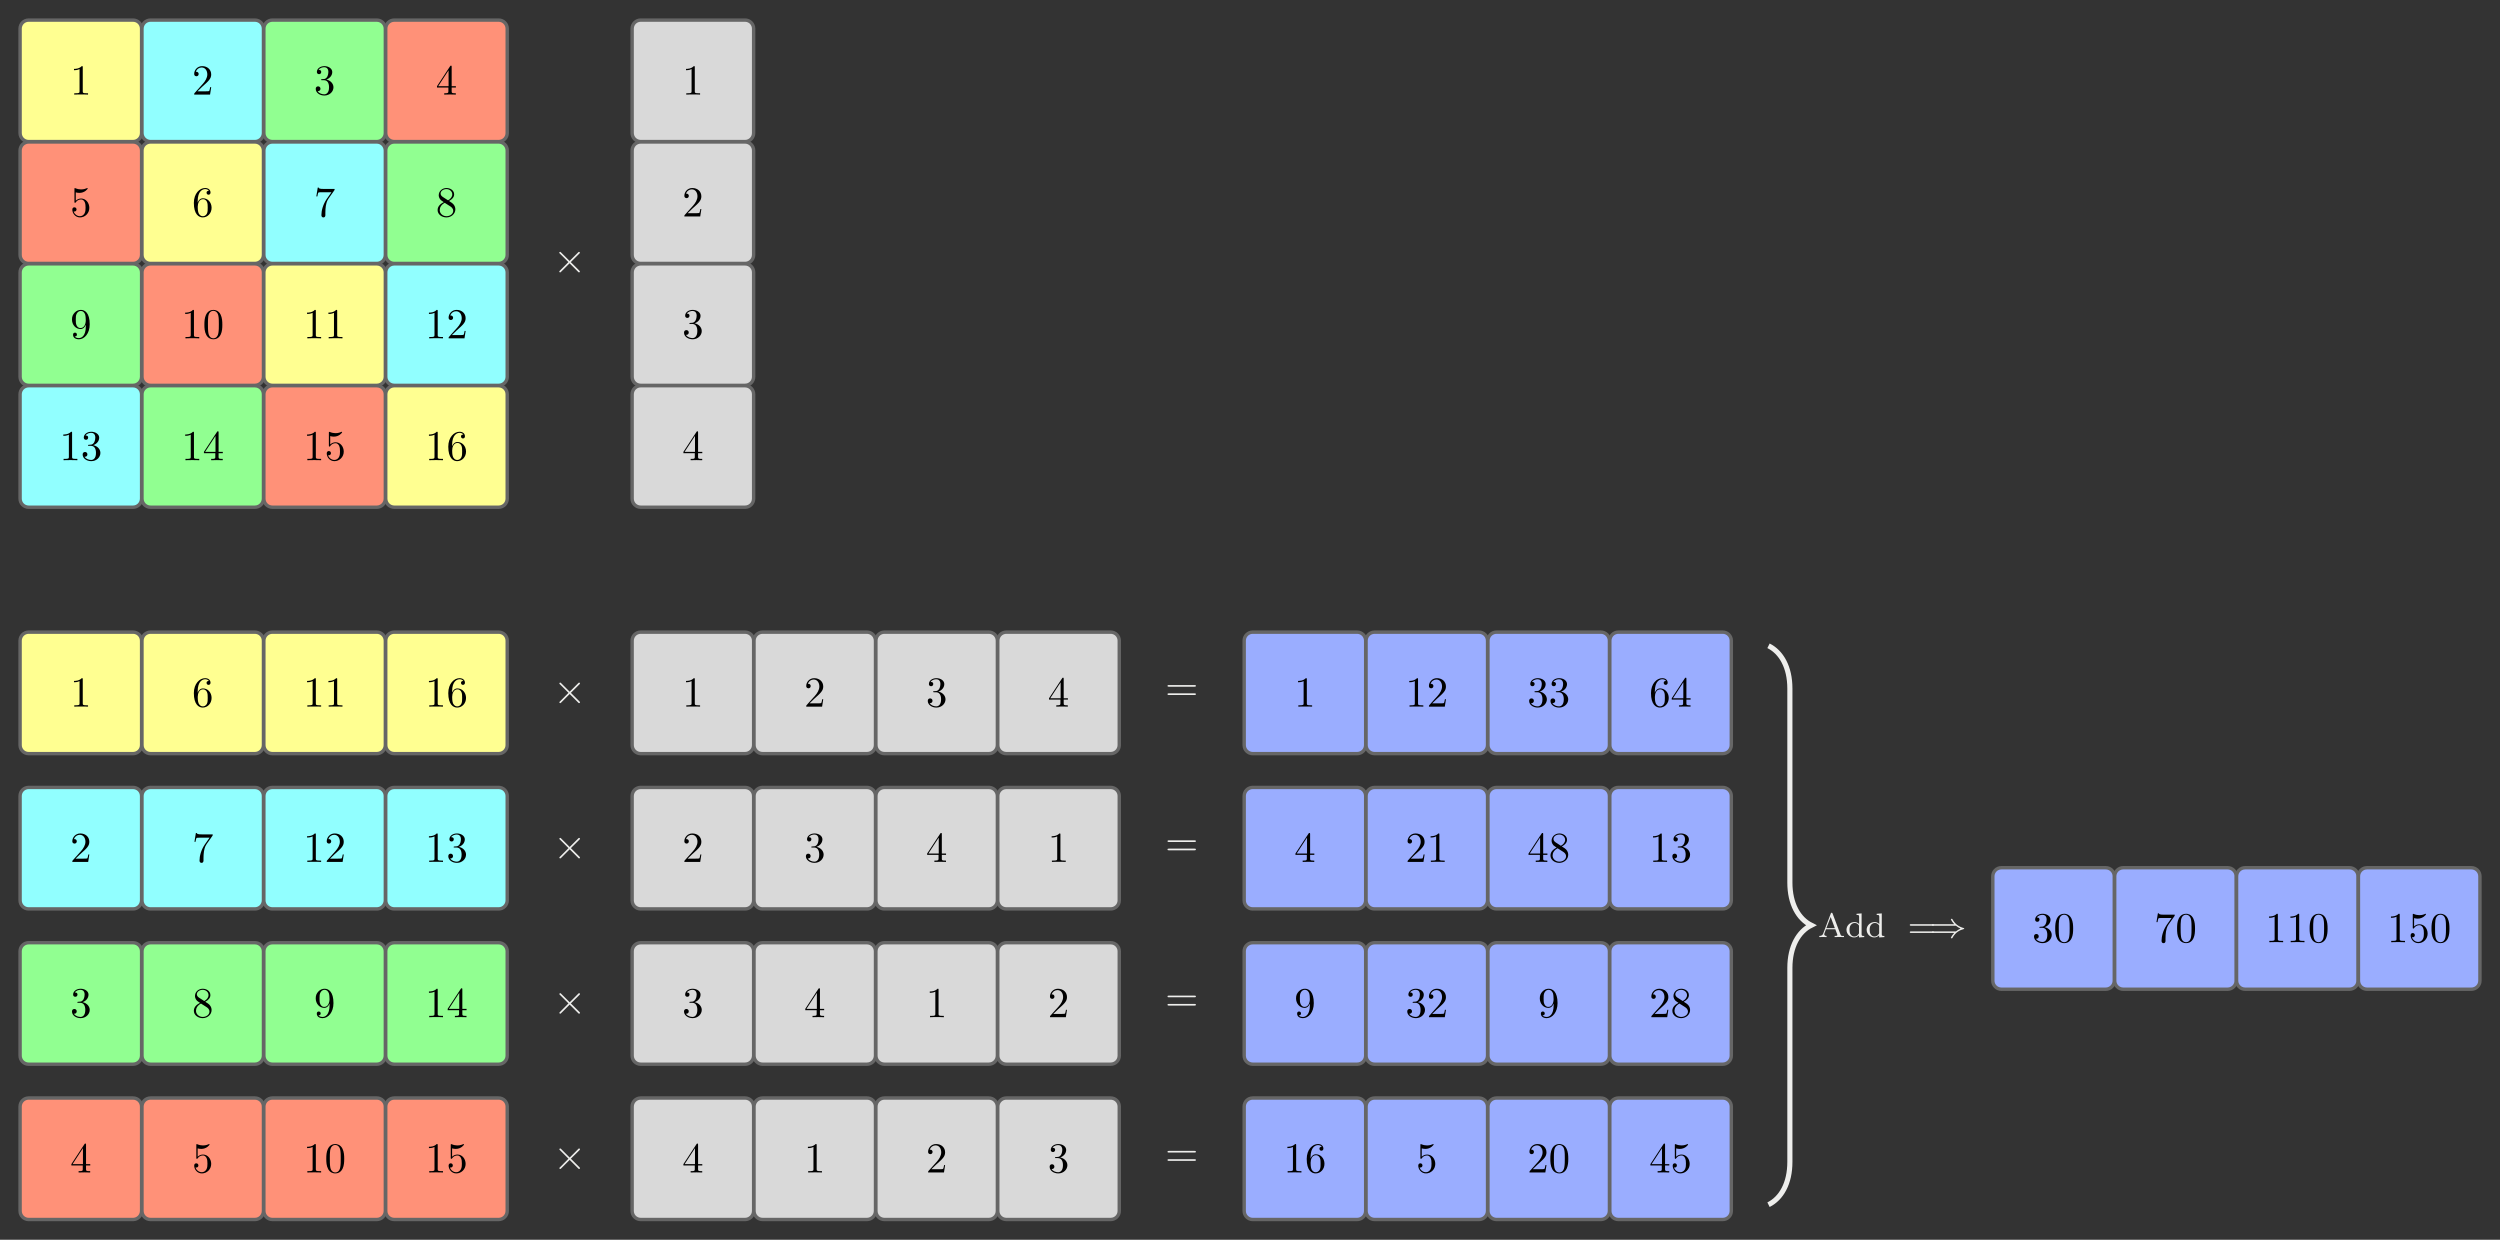 <?xml version="1.0" encoding="UTF-8"?>
<svg xmlns="http://www.w3.org/2000/svg" xmlns:xlink="http://www.w3.org/1999/xlink" width="583.278pt" height="289.207pt" viewBox="0 0 583.278 289.207" version="1.1">
<rect x="0" y="0" width="583.278" height="289.207" fill="#808080" stroke="none"/>
<defs>
<g>
<symbol overflow="visible" id="glyph0-0">
<path style="stroke:none;" d=""/>
</symbol>
<symbol overflow="visible" id="glyph0-1">
<path style="stroke:none;" d="M 2.938 -6.375 C 2.938 -6.625 2.938 -6.641 2.703 -6.641 C 2.078 -6 1.203 -6 0.891 -6 L 0.891 -5.688 C 1.094 -5.688 1.672 -5.688 2.188 -5.953 L 2.188 -0.781 C 2.188 -0.422 2.156 -0.312 1.266 -0.312 L 0.953 -0.312 L 0.953 0 C 1.297 -0.031 2.156 -0.031 2.562 -0.031 C 2.953 -0.031 3.828 -0.031 4.172 0 L 4.172 -0.312 L 3.859 -0.312 C 2.953 -0.312 2.938 -0.422 2.938 -0.781 Z M 2.938 -6.375 "/>
</symbol>
<symbol overflow="visible" id="glyph0-2">
<path style="stroke:none;" d="M 1.266 -0.766 L 2.328 -1.797 C 3.875 -3.172 4.469 -3.703 4.469 -4.703 C 4.469 -5.844 3.578 -6.641 2.359 -6.641 C 1.234 -6.641 0.5 -5.719 0.5 -4.828 C 0.5 -4.281 1 -4.281 1.031 -4.281 C 1.203 -4.281 1.547 -4.391 1.547 -4.812 C 1.547 -5.062 1.359 -5.328 1.016 -5.328 C 0.938 -5.328 0.922 -5.328 0.891 -5.312 C 1.109 -5.969 1.656 -6.328 2.234 -6.328 C 3.141 -6.328 3.562 -5.516 3.562 -4.703 C 3.562 -3.906 3.078 -3.125 2.516 -2.5 L 0.609 -0.375 C 0.5 -0.266 0.5 -0.234 0.5 0 L 4.203 0 L 4.469 -1.734 L 4.234 -1.734 C 4.172 -1.438 4.109 -1 4 -0.844 C 3.938 -0.766 3.281 -0.766 3.062 -0.766 Z M 1.266 -0.766 "/>
</symbol>
<symbol overflow="visible" id="glyph0-3">
<path style="stroke:none;" d="M 2.891 -3.516 C 3.703 -3.781 4.281 -4.469 4.281 -5.266 C 4.281 -6.078 3.406 -6.641 2.453 -6.641 C 1.453 -6.641 0.688 -6.047 0.688 -5.281 C 0.688 -4.953 0.906 -4.766 1.203 -4.766 C 1.5 -4.766 1.703 -4.984 1.703 -5.281 C 1.703 -5.766 1.234 -5.766 1.094 -5.766 C 1.391 -6.266 2.047 -6.391 2.406 -6.391 C 2.828 -6.391 3.375 -6.172 3.375 -5.281 C 3.375 -5.156 3.344 -4.578 3.094 -4.141 C 2.797 -3.656 2.453 -3.625 2.203 -3.625 C 2.125 -3.609 1.891 -3.594 1.812 -3.594 C 1.734 -3.578 1.672 -3.562 1.672 -3.469 C 1.672 -3.359 1.734 -3.359 1.906 -3.359 L 2.344 -3.359 C 3.156 -3.359 3.531 -2.688 3.531 -1.703 C 3.531 -0.344 2.844 -0.062 2.406 -0.062 C 1.969 -0.062 1.219 -0.234 0.875 -0.812 C 1.219 -0.766 1.531 -0.984 1.531 -1.359 C 1.531 -1.719 1.266 -1.922 0.984 -1.922 C 0.734 -1.922 0.422 -1.781 0.422 -1.344 C 0.422 -0.438 1.344 0.219 2.438 0.219 C 3.656 0.219 4.562 -0.688 4.562 -1.703 C 4.562 -2.516 3.922 -3.297 2.891 -3.516 Z M 2.891 -3.516 "/>
</symbol>
<symbol overflow="visible" id="glyph0-4">
<path style="stroke:none;" d="M 2.938 -1.641 L 2.938 -0.781 C 2.938 -0.422 2.906 -0.312 2.172 -0.312 L 1.969 -0.312 L 1.969 0 C 2.375 -0.031 2.891 -0.031 3.312 -0.031 C 3.734 -0.031 4.25 -0.031 4.672 0 L 4.672 -0.312 L 4.453 -0.312 C 3.719 -0.312 3.703 -0.422 3.703 -0.781 L 3.703 -1.641 L 4.688 -1.641 L 4.688 -1.953 L 3.703 -1.953 L 3.703 -6.484 C 3.703 -6.688 3.703 -6.75 3.531 -6.75 C 3.453 -6.75 3.422 -6.75 3.344 -6.625 L 0.281 -1.953 L 0.281 -1.641 Z M 2.984 -1.953 L 0.562 -1.953 L 2.984 -5.672 Z M 2.984 -1.953 "/>
</symbol>
<symbol overflow="visible" id="glyph0-5">
<path style="stroke:none;" d="M 4.469 -2 C 4.469 -3.188 3.656 -4.188 2.578 -4.188 C 2.109 -4.188 1.672 -4.031 1.312 -3.672 L 1.312 -5.625 C 1.516 -5.562 1.844 -5.5 2.156 -5.5 C 3.391 -5.5 4.094 -6.406 4.094 -6.531 C 4.094 -6.594 4.062 -6.641 3.984 -6.641 C 3.984 -6.641 3.953 -6.641 3.906 -6.609 C 3.703 -6.516 3.219 -6.312 2.547 -6.312 C 2.156 -6.312 1.688 -6.391 1.219 -6.594 C 1.141 -6.625 1.125 -6.625 1.109 -6.625 C 1 -6.625 1 -6.547 1 -6.391 L 1 -3.438 C 1 -3.266 1 -3.188 1.141 -3.188 C 1.219 -3.188 1.234 -3.203 1.281 -3.266 C 1.391 -3.422 1.75 -3.969 2.562 -3.969 C 3.078 -3.969 3.328 -3.516 3.406 -3.328 C 3.562 -2.953 3.594 -2.578 3.594 -2.078 C 3.594 -1.719 3.594 -1.125 3.344 -0.703 C 3.109 -0.312 2.734 -0.062 2.281 -0.062 C 1.562 -0.062 0.984 -0.594 0.812 -1.172 C 0.844 -1.172 0.875 -1.156 0.984 -1.156 C 1.312 -1.156 1.484 -1.406 1.484 -1.641 C 1.484 -1.891 1.312 -2.141 0.984 -2.141 C 0.844 -2.141 0.5 -2.062 0.5 -1.609 C 0.5 -0.75 1.188 0.219 2.297 0.219 C 3.453 0.219 4.469 -0.734 4.469 -2 Z M 4.469 -2 "/>
</symbol>
<symbol overflow="visible" id="glyph0-6">
<path style="stroke:none;" d="M 1.312 -3.266 L 1.312 -3.516 C 1.312 -6.031 2.547 -6.391 3.062 -6.391 C 3.297 -6.391 3.719 -6.328 3.938 -5.984 C 3.781 -5.984 3.391 -5.984 3.391 -5.547 C 3.391 -5.234 3.625 -5.078 3.844 -5.078 C 4 -5.078 4.312 -5.172 4.312 -5.562 C 4.312 -6.156 3.875 -6.641 3.047 -6.641 C 1.766 -6.641 0.422 -5.359 0.422 -3.156 C 0.422 -0.484 1.578 0.219 2.5 0.219 C 3.609 0.219 4.562 -0.719 4.562 -2.031 C 4.562 -3.297 3.672 -4.25 2.562 -4.25 C 1.891 -4.25 1.516 -3.75 1.312 -3.266 Z M 2.5 -0.062 C 1.875 -0.062 1.578 -0.656 1.516 -0.812 C 1.328 -1.281 1.328 -2.078 1.328 -2.25 C 1.328 -3.031 1.656 -4.031 2.547 -4.031 C 2.719 -4.031 3.172 -4.031 3.484 -3.406 C 3.656 -3.047 3.656 -2.531 3.656 -2.047 C 3.656 -1.562 3.656 -1.062 3.484 -0.703 C 3.188 -0.109 2.734 -0.062 2.5 -0.062 Z M 2.5 -0.062 "/>
</symbol>
<symbol overflow="visible" id="glyph0-7">
<path style="stroke:none;" d="M 4.75 -6.078 C 4.828 -6.188 4.828 -6.203 4.828 -6.422 L 2.406 -6.422 C 1.203 -6.422 1.172 -6.547 1.141 -6.734 L 0.891 -6.734 L 0.562 -4.688 L 0.812 -4.688 C 0.844 -4.844 0.922 -5.469 1.062 -5.594 C 1.125 -5.656 1.906 -5.656 2.031 -5.656 L 4.094 -5.656 C 3.984 -5.5 3.203 -4.406 2.984 -4.078 C 2.078 -2.734 1.75 -1.344 1.75 -0.328 C 1.75 -0.234 1.75 0.219 2.219 0.219 C 2.672 0.219 2.672 -0.234 2.672 -0.328 L 2.672 -0.844 C 2.672 -1.391 2.703 -1.938 2.781 -2.469 C 2.828 -2.703 2.953 -3.562 3.406 -4.172 Z M 4.75 -6.078 "/>
</symbol>
<symbol overflow="visible" id="glyph0-8">
<path style="stroke:none;" d="M 1.625 -4.562 C 1.172 -4.859 1.125 -5.188 1.125 -5.359 C 1.125 -5.969 1.781 -6.391 2.484 -6.391 C 3.203 -6.391 3.844 -5.875 3.844 -5.156 C 3.844 -4.578 3.453 -4.109 2.859 -3.766 Z M 3.078 -3.609 C 3.797 -3.984 4.281 -4.5 4.281 -5.156 C 4.281 -6.078 3.406 -6.641 2.5 -6.641 C 1.5 -6.641 0.688 -5.906 0.688 -4.969 C 0.688 -4.797 0.703 -4.344 1.125 -3.875 C 1.234 -3.766 1.609 -3.516 1.859 -3.344 C 1.281 -3.047 0.422 -2.5 0.422 -1.5 C 0.422 -0.453 1.438 0.219 2.484 0.219 C 3.609 0.219 4.562 -0.609 4.562 -1.672 C 4.562 -2.031 4.453 -2.484 4.062 -2.906 C 3.875 -3.109 3.719 -3.203 3.078 -3.609 Z M 2.078 -3.188 L 3.312 -2.406 C 3.594 -2.219 4.062 -1.922 4.062 -1.312 C 4.062 -0.578 3.312 -0.062 2.5 -0.062 C 1.641 -0.062 0.922 -0.672 0.922 -1.5 C 0.922 -2.078 1.234 -2.719 2.078 -3.188 Z M 2.078 -3.188 "/>
</symbol>
<symbol overflow="visible" id="glyph0-9">
<path style="stroke:none;" d="M 3.656 -3.172 L 3.656 -2.844 C 3.656 -0.516 2.625 -0.062 2.047 -0.062 C 1.875 -0.062 1.328 -0.078 1.062 -0.422 C 1.5 -0.422 1.578 -0.703 1.578 -0.875 C 1.578 -1.188 1.344 -1.328 1.125 -1.328 C 0.969 -1.328 0.672 -1.25 0.672 -0.859 C 0.672 -0.188 1.203 0.219 2.047 0.219 C 3.344 0.219 4.562 -1.141 4.562 -3.281 C 4.562 -5.969 3.406 -6.641 2.516 -6.641 C 1.969 -6.641 1.484 -6.453 1.062 -6.016 C 0.641 -5.562 0.422 -5.141 0.422 -4.391 C 0.422 -3.156 1.297 -2.172 2.406 -2.172 C 3.016 -2.172 3.422 -2.594 3.656 -3.172 Z M 2.422 -2.406 C 2.266 -2.406 1.797 -2.406 1.5 -3.031 C 1.312 -3.406 1.312 -3.891 1.312 -4.391 C 1.312 -4.922 1.312 -5.391 1.531 -5.766 C 1.797 -6.266 2.172 -6.391 2.516 -6.391 C 2.984 -6.391 3.312 -6.047 3.484 -5.609 C 3.594 -5.281 3.641 -4.656 3.641 -4.203 C 3.641 -3.375 3.297 -2.406 2.422 -2.406 Z M 2.422 -2.406 "/>
</symbol>
<symbol overflow="visible" id="glyph0-10">
<path style="stroke:none;" d="M 4.578 -3.188 C 4.578 -3.984 4.531 -4.781 4.188 -5.516 C 3.734 -6.484 2.906 -6.641 2.5 -6.641 C 1.891 -6.641 1.172 -6.375 0.75 -5.453 C 0.438 -4.766 0.391 -3.984 0.391 -3.188 C 0.391 -2.438 0.422 -1.547 0.844 -0.781 C 1.266 0.016 2 0.219 2.484 0.219 C 3.016 0.219 3.781 0.016 4.219 -0.938 C 4.531 -1.625 4.578 -2.406 4.578 -3.188 Z M 2.484 0 C 2.094 0 1.5 -0.25 1.328 -1.203 C 1.219 -1.797 1.219 -2.719 1.219 -3.312 C 1.219 -3.953 1.219 -4.609 1.297 -5.141 C 1.484 -6.328 2.234 -6.422 2.484 -6.422 C 2.812 -6.422 3.469 -6.234 3.656 -5.25 C 3.766 -4.688 3.766 -3.938 3.766 -3.312 C 3.766 -2.562 3.766 -1.891 3.656 -1.25 C 3.5 -0.297 2.938 0 2.484 0 Z M 2.484 0 "/>
</symbol>
<symbol overflow="visible" id="glyph0-11">
<path style="stroke:none;" d="M 6.844 -3.266 C 7 -3.266 7.188 -3.266 7.188 -3.453 C 7.188 -3.656 7 -3.656 6.859 -3.656 L 0.891 -3.656 C 0.75 -3.656 0.562 -3.656 0.562 -3.453 C 0.562 -3.266 0.75 -3.266 0.891 -3.266 Z M 6.859 -1.328 C 7 -1.328 7.188 -1.328 7.188 -1.531 C 7.188 -1.719 7 -1.719 6.844 -1.719 L 0.891 -1.719 C 0.75 -1.719 0.562 -1.719 0.562 -1.531 C 0.562 -1.328 0.75 -1.328 0.891 -1.328 Z M 6.859 -1.328 "/>
</symbol>
<symbol overflow="visible" id="glyph1-0">
<path style="stroke:none;" d=""/>
</symbol>
<symbol overflow="visible" id="glyph1-1">
<path style="stroke:none;" d="M 3.875 -2.766 L 1.891 -4.75 C 1.766 -4.875 1.75 -4.891 1.672 -4.891 C 1.562 -4.891 1.469 -4.812 1.469 -4.688 C 1.469 -4.625 1.484 -4.609 1.594 -4.5 L 3.594 -2.5 L 1.594 -0.484 C 1.484 -0.375 1.469 -0.359 1.469 -0.297 C 1.469 -0.172 1.562 -0.094 1.672 -0.094 C 1.75 -0.094 1.766 -0.109 1.891 -0.234 L 3.875 -2.219 L 5.938 -0.156 C 5.953 -0.141 6.016 -0.094 6.078 -0.094 C 6.203 -0.094 6.281 -0.172 6.281 -0.297 C 6.281 -0.312 6.281 -0.344 6.25 -0.406 C 6.234 -0.422 4.656 -1.984 4.156 -2.5 L 5.984 -4.312 C 6.031 -4.375 6.188 -4.5 6.234 -4.562 C 6.234 -4.578 6.281 -4.625 6.281 -4.688 C 6.281 -4.812 6.203 -4.891 6.078 -4.891 C 6 -4.891 5.969 -4.859 5.859 -4.75 Z M 3.875 -2.766 "/>
</symbol>
<symbol overflow="visible" id="glyph2-0">
<path style="stroke:none;" d=""/>
</symbol>
<symbol overflow="visible" id="glyph2-1">
<path style="stroke:none;" d="M 3.375 -5.516 C 3.328 -5.625 3.312 -5.688 3.172 -5.688 C 3.031 -5.688 3 -5.625 2.969 -5.516 L 1.188 -0.828 C 1.109 -0.609 0.938 -0.266 0.281 -0.266 L 0.281 0 C 0.547 -0.031 0.969 -0.031 1.109 -0.031 C 1.359 -0.031 1.609 -0.031 1.984 0 L 1.984 -0.266 C 1.641 -0.266 1.438 -0.438 1.438 -0.656 C 1.438 -0.719 1.438 -0.734 1.469 -0.828 L 1.844 -1.828 L 4.016 -1.828 L 4.469 -0.641 C 4.5 -0.547 4.5 -0.516 4.5 -0.5 C 4.5 -0.266 4.094 -0.266 3.859 -0.266 L 3.859 0 C 4.547 -0.031 4.562 -0.031 5 -0.031 C 5.438 -0.031 5.594 -0.031 6.047 0 L 6.047 -0.266 L 5.906 -0.266 C 5.406 -0.266 5.328 -0.328 5.234 -0.594 Z M 2.938 -4.688 L 3.906 -2.094 L 1.938 -2.094 Z M 2.938 -4.688 "/>
</symbol>
<symbol overflow="visible" id="glyph2-2">
<path style="stroke:none;" d="M 2.625 -5.438 L 2.625 -5.172 C 3.156 -5.172 3.234 -5.125 3.234 -4.734 L 3.234 -3.047 C 2.953 -3.359 2.578 -3.516 2.156 -3.516 C 1.156 -3.516 0.281 -2.734 0.281 -1.719 C 0.281 -0.734 1.078 0.078 2.078 0.078 C 2.547 0.078 2.938 -0.141 3.203 -0.422 L 3.203 0.078 L 4.422 0 L 4.422 -0.266 C 3.875 -0.266 3.812 -0.312 3.812 -0.703 L 3.812 -5.531 Z M 3.203 -0.984 C 3.203 -0.844 3.203 -0.812 3.078 -0.656 C 2.859 -0.328 2.5 -0.141 2.125 -0.141 C 1.75 -0.141 1.438 -0.328 1.25 -0.625 C 1.031 -0.938 0.984 -1.328 0.984 -1.703 C 0.984 -2.172 1.062 -2.5 1.25 -2.766 C 1.438 -3.062 1.797 -3.297 2.203 -3.297 C 2.578 -3.297 2.969 -3.094 3.203 -2.688 Z M 3.203 -0.984 "/>
</symbol>
<symbol overflow="visible" id="glyph2-3">
<path style="stroke:none;" d="M 5.828 -2.656 C 5.938 -2.656 6.109 -2.656 6.109 -2.844 C 6.109 -3.016 5.906 -3.016 5.797 -3.016 L 0.781 -3.016 C 0.656 -3.016 0.469 -3.016 0.469 -2.844 C 0.469 -2.656 0.625 -2.656 0.75 -2.656 Z M 5.797 -0.969 C 5.906 -0.969 6.109 -0.969 6.109 -1.141 C 6.109 -1.328 5.938 -1.328 5.828 -1.328 L 0.75 -1.328 C 0.625 -1.328 0.469 -1.328 0.469 -1.141 C 0.469 -0.969 0.656 -0.969 0.781 -0.969 Z M 5.797 -0.969 "/>
</symbol>
<symbol overflow="visible" id="glyph3-0">
<path style="stroke:none;" d=""/>
</symbol>
<symbol overflow="visible" id="glyph3-1">
<path style="stroke:none;" d="M 6.062 -2.656 C 6.375 -2.391 6.703 -2.188 7.141 -1.984 C 6.766 -1.812 6.406 -1.625 6.062 -1.328 L 0.766 -1.328 C 0.625 -1.328 0.469 -1.328 0.469 -1.141 C 0.469 -0.969 0.656 -0.969 0.797 -0.969 L 5.656 -0.969 C 5.062 -0.312 4.875 0.141 4.875 0.172 C 4.875 0.281 5 0.281 5.062 0.281 C 5.188 0.281 5.203 0.281 5.281 0.125 C 5.969 -1.156 7.031 -1.656 7.891 -1.875 C 7.938 -1.891 8 -1.938 8 -1.984 C 8 -2.047 7.938 -2.094 7.891 -2.109 C 6.719 -2.422 5.844 -3.062 5.281 -4.109 C 5.203 -4.266 5.188 -4.266 5.062 -4.266 C 5 -4.266 4.875 -4.266 4.875 -4.156 C 4.875 -4.125 5.062 -3.672 5.656 -3.016 L 0.797 -3.016 C 0.656 -3.016 0.469 -3.016 0.469 -2.844 C 0.469 -2.656 0.625 -2.656 0.766 -2.656 Z M 6.062 -2.656 "/>
</symbol>
</g>
<clipPath id="clip1">
  <path d="M 0 0 L 583.277 0 L 583.277 289.207 L 0 289.207 Z M 0 0 "/>
</clipPath>
<clipPath id="clip2">
  <path d="M 0 244 L 45 244 L 45 289.207 L 0 289.207 Z M 0 244 "/>
</clipPath>
<clipPath id="clip3">
  <path d="M 21 244 L 73 244 L 73 289.207 L 21 289.207 Z M 21 244 "/>
</clipPath>
<clipPath id="clip4">
  <path d="M 50 244 L 102 244 L 102 289.207 L 50 289.207 Z M 50 244 "/>
</clipPath>
<clipPath id="clip5">
  <path d="M 78 244 L 130 244 L 130 289.207 L 78 289.207 Z M 78 244 "/>
</clipPath>
<clipPath id="clip6">
  <path d="M 136 244 L 188 244 L 188 289.207 L 136 289.207 Z M 136 244 "/>
</clipPath>
<clipPath id="clip7">
  <path d="M 164 244 L 216 244 L 216 289.207 L 164 289.207 Z M 164 244 "/>
</clipPath>
<clipPath id="clip8">
  <path d="M 193 244 L 244 244 L 244 289.207 L 193 289.207 Z M 193 244 "/>
</clipPath>
<clipPath id="clip9">
  <path d="M 221 244 L 273 244 L 273 289.207 L 221 289.207 Z M 221 244 "/>
</clipPath>
<clipPath id="clip10">
  <path d="M 279 244 L 330 244 L 330 289.207 L 279 289.207 Z M 279 244 "/>
</clipPath>
<clipPath id="clip11">
  <path d="M 307 244 L 359 244 L 359 289.207 L 307 289.207 Z M 307 244 "/>
</clipPath>
<clipPath id="clip12">
  <path d="M 335 244 L 387 244 L 387 289.207 L 335 289.207 Z M 335 244 "/>
</clipPath>
<clipPath id="clip13">
  <path d="M 364 244 L 416 244 L 416 289.207 L 364 289.207 Z M 364 244 "/>
</clipPath>
<clipPath id="clip14">
  <path d="M 395 133 L 440 133 L 440 289.207 L 395 289.207 Z M 395 133 "/>
</clipPath>
<clipPath id="clip15">
  <path d="M 538 191 L 583.277 191 L 583.277 243 L 538 243 Z M 538 191 "/>
</clipPath>
</defs>
<g id="surface1">
<g clip-path="url(#clip1)" clip-rule="nonzero">
<path style=" stroke:none;fill-rule:nonzero;fill:rgb(20%,20%,20%);fill-opacity:1;" d="M 0 289.211 L 0 0 L 583.285 0 L 583.285 289.211 Z M 0 289.211 "/>
</g>
<path style="fill-rule:nonzero;fill:rgb(100%,100%,56.862%);fill-opacity:1;stroke-width:0.797;stroke-linecap:butt;stroke-linejoin:miter;stroke:rgb(39.999%,39.999%,39.999%);stroke-opacity:1;stroke-miterlimit:10;" d="M 12.182 14.174 L -12.181 14.174 C -13.283 14.174 -14.174 13.283 -14.174 12.181 L -14.174 -12.182 C -14.174 -13.28 -13.283 -14.174 -12.181 -14.174 L 12.182 -14.174 C 13.28 -14.174 14.174 -13.28 14.174 -12.182 L 14.174 12.181 C 14.174 13.283 13.28 14.174 12.182 14.174 Z M 12.182 14.174 " transform="matrix(1,0,0,-1,18.861,18.861)"/>
<g style="fill:rgb(0%,0%,0%);fill-opacity:1;">
  <use xlink:href="#glyph0-1" x="16.37" y="22.071"/>
</g>
<path style="fill-rule:nonzero;fill:rgb(56.862%,100%,100%);fill-opacity:1;stroke-width:0.797;stroke-linecap:butt;stroke-linejoin:miter;stroke:rgb(39.999%,39.999%,39.999%);stroke-opacity:1;stroke-miterlimit:10;" d="M 40.616 14.174 L 16.256 14.174 C 15.155 14.174 14.26 13.283 14.26 12.181 L 14.26 -12.182 C 14.26 -13.28 15.155 -14.174 16.256 -14.174 L 40.616 -14.174 C 41.717 -14.174 42.608 -13.28 42.608 -12.182 L 42.608 12.181 C 42.608 13.283 41.717 14.174 40.616 14.174 Z M 40.616 14.174 " transform="matrix(1,0,0,-1,18.861,18.861)"/>
<g style="fill:rgb(0%,0%,0%);fill-opacity:1;">
  <use xlink:href="#glyph0-2" x="44.805" y="22.071"/>
</g>
<path style="fill-rule:nonzero;fill:rgb(56.862%,100%,56.862%);fill-opacity:1;stroke-width:0.797;stroke-linecap:butt;stroke-linejoin:miter;stroke:rgb(39.999%,39.999%,39.999%);stroke-opacity:1;stroke-miterlimit:10;" d="M 69.053 14.174 L 44.69 14.174 C 43.588 14.174 42.698 13.283 42.698 12.181 L 42.698 -12.182 C 42.698 -13.28 43.588 -14.174 44.69 -14.174 L 69.053 -14.174 C 70.151 -14.174 71.045 -13.28 71.045 -12.182 L 71.045 12.181 C 71.045 13.283 70.151 14.174 69.053 14.174 Z M 69.053 14.174 " transform="matrix(1,0,0,-1,18.861,18.861)"/>
<g style="fill:rgb(0%,0%,0%);fill-opacity:1;">
  <use xlink:href="#glyph0-3" x="73.24" y="22.071"/>
</g>
<path style="fill-rule:nonzero;fill:rgb(100%,56.862%,47.06%);fill-opacity:1;stroke-width:0.797;stroke-linecap:butt;stroke-linejoin:miter;stroke:rgb(39.999%,39.999%,39.999%);stroke-opacity:1;stroke-miterlimit:10;" d="M 97.487 14.174 L 73.123 14.174 C 72.026 14.174 71.131 13.283 71.131 12.181 L 71.131 -12.182 C 71.131 -13.28 72.026 -14.174 73.123 -14.174 L 97.487 -14.174 C 98.588 -14.174 99.479 -13.28 99.479 -12.182 L 99.479 12.181 C 99.479 13.283 98.588 14.174 97.487 14.174 Z M 97.487 14.174 " transform="matrix(1,0,0,-1,18.861,18.861)"/>
<g style="fill:rgb(0%,0%,0%);fill-opacity:1;">
  <use xlink:href="#glyph0-4" x="101.675" y="22.071"/>
</g>
<path style="fill-rule:nonzero;fill:rgb(100%,56.862%,47.06%);fill-opacity:1;stroke-width:0.797;stroke-linecap:butt;stroke-linejoin:miter;stroke:rgb(39.999%,39.999%,39.999%);stroke-opacity:1;stroke-miterlimit:10;" d="M 12.182 -14.26 L -12.181 -14.26 C -13.283 -14.26 -14.174 -15.155 -14.174 -16.256 L -14.174 -40.616 C -14.174 -41.717 -13.283 -42.608 -12.181 -42.608 L 12.182 -42.608 C 13.28 -42.608 14.174 -41.717 14.174 -40.616 L 14.174 -16.256 C 14.174 -15.155 13.28 -14.26 12.182 -14.26 Z M 12.182 -14.26 " transform="matrix(1,0,0,-1,18.861,18.861)"/>
<g style="fill:rgb(0%,0%,0%);fill-opacity:1;">
  <use xlink:href="#glyph0-5" x="16.37" y="50.506"/>
</g>
<path style="fill-rule:nonzero;fill:rgb(100%,100%,56.862%);fill-opacity:1;stroke-width:0.797;stroke-linecap:butt;stroke-linejoin:miter;stroke:rgb(39.999%,39.999%,39.999%);stroke-opacity:1;stroke-miterlimit:10;" d="M 40.616 -14.26 L 16.256 -14.26 C 15.155 -14.26 14.26 -15.155 14.26 -16.256 L 14.26 -40.616 C 14.26 -41.717 15.155 -42.608 16.256 -42.608 L 40.616 -42.608 C 41.717 -42.608 42.608 -41.717 42.608 -40.616 L 42.608 -16.256 C 42.608 -15.155 41.717 -14.26 40.616 -14.26 Z M 40.616 -14.26 " transform="matrix(1,0,0,-1,18.861,18.861)"/>
<g style="fill:rgb(0%,0%,0%);fill-opacity:1;">
  <use xlink:href="#glyph0-6" x="44.805" y="50.506"/>
</g>
<path style="fill-rule:nonzero;fill:rgb(56.862%,100%,100%);fill-opacity:1;stroke-width:0.797;stroke-linecap:butt;stroke-linejoin:miter;stroke:rgb(39.999%,39.999%,39.999%);stroke-opacity:1;stroke-miterlimit:10;" d="M 69.053 -14.26 L 44.69 -14.26 C 43.588 -14.26 42.698 -15.155 42.698 -16.256 L 42.698 -40.616 C 42.698 -41.717 43.588 -42.608 44.69 -42.608 L 69.053 -42.608 C 70.151 -42.608 71.045 -41.717 71.045 -40.616 L 71.045 -16.256 C 71.045 -15.155 70.151 -14.26 69.053 -14.26 Z M 69.053 -14.26 " transform="matrix(1,0,0,-1,18.861,18.861)"/>
<g style="fill:rgb(0%,0%,0%);fill-opacity:1;">
  <use xlink:href="#glyph0-7" x="73.24" y="50.506"/>
</g>
<path style="fill-rule:nonzero;fill:rgb(56.862%,100%,56.862%);fill-opacity:1;stroke-width:0.797;stroke-linecap:butt;stroke-linejoin:miter;stroke:rgb(39.999%,39.999%,39.999%);stroke-opacity:1;stroke-miterlimit:10;" d="M 97.487 -14.26 L 73.123 -14.26 C 72.026 -14.26 71.131 -15.155 71.131 -16.256 L 71.131 -40.616 C 71.131 -41.717 72.026 -42.608 73.123 -42.608 L 97.487 -42.608 C 98.588 -42.608 99.479 -41.717 99.479 -40.616 L 99.479 -16.256 C 99.479 -15.155 98.588 -14.26 97.487 -14.26 Z M 97.487 -14.26 " transform="matrix(1,0,0,-1,18.861,18.861)"/>
<g style="fill:rgb(0%,0%,0%);fill-opacity:1;">
  <use xlink:href="#glyph0-8" x="101.675" y="50.506"/>
</g>
<path style="fill-rule:nonzero;fill:rgb(56.862%,100%,56.862%);fill-opacity:1;stroke-width:0.797;stroke-linecap:butt;stroke-linejoin:miter;stroke:rgb(39.999%,39.999%,39.999%);stroke-opacity:1;stroke-miterlimit:10;" d="M 12.182 -42.698 L -12.181 -42.698 C -13.283 -42.698 -14.174 -43.588 -14.174 -44.69 L -14.174 -69.053 C -14.174 -70.151 -13.283 -71.045 -12.181 -71.045 L 12.182 -71.045 C 13.28 -71.045 14.174 -70.151 14.174 -69.053 L 14.174 -44.69 C 14.174 -43.588 13.28 -42.698 12.182 -42.698 Z M 12.182 -42.698 " transform="matrix(1,0,0,-1,18.861,18.861)"/>
<g style="fill:rgb(0%,0%,0%);fill-opacity:1;">
  <use xlink:href="#glyph0-9" x="16.37" y="78.941"/>
</g>
<path style="fill-rule:nonzero;fill:rgb(100%,56.862%,47.06%);fill-opacity:1;stroke-width:0.797;stroke-linecap:butt;stroke-linejoin:miter;stroke:rgb(39.999%,39.999%,39.999%);stroke-opacity:1;stroke-miterlimit:10;" d="M 40.616 -42.698 L 16.256 -42.698 C 15.155 -42.698 14.26 -43.588 14.26 -44.69 L 14.26 -69.053 C 14.26 -70.151 15.155 -71.045 16.256 -71.045 L 40.616 -71.045 C 41.717 -71.045 42.608 -70.151 42.608 -69.053 L 42.608 -44.69 C 42.608 -43.588 41.717 -42.698 40.616 -42.698 Z M 40.616 -42.698 " transform="matrix(1,0,0,-1,18.861,18.861)"/>
<g style="fill:rgb(0%,0%,0%);fill-opacity:1;">
  <use xlink:href="#glyph0-1" x="42.315" y="78.941"/>
  <use xlink:href="#glyph0-10" x="47.296" y="78.941"/>
</g>
<path style="fill-rule:nonzero;fill:rgb(100%,100%,56.862%);fill-opacity:1;stroke-width:0.797;stroke-linecap:butt;stroke-linejoin:miter;stroke:rgb(39.999%,39.999%,39.999%);stroke-opacity:1;stroke-miterlimit:10;" d="M 69.053 -42.698 L 44.69 -42.698 C 43.588 -42.698 42.698 -43.588 42.698 -44.69 L 42.698 -69.053 C 42.698 -70.151 43.588 -71.045 44.69 -71.045 L 69.053 -71.045 C 70.151 -71.045 71.045 -70.151 71.045 -69.053 L 71.045 -44.69 C 71.045 -43.588 70.151 -42.698 69.053 -42.698 Z M 69.053 -42.698 " transform="matrix(1,0,0,-1,18.861,18.861)"/>
<g style="fill:rgb(0%,0%,0%);fill-opacity:1;">
  <use xlink:href="#glyph0-1" x="70.75" y="78.941"/>
  <use xlink:href="#glyph0-1" x="75.731" y="78.941"/>
</g>
<path style="fill-rule:nonzero;fill:rgb(56.862%,100%,100%);fill-opacity:1;stroke-width:0.797;stroke-linecap:butt;stroke-linejoin:miter;stroke:rgb(39.999%,39.999%,39.999%);stroke-opacity:1;stroke-miterlimit:10;" d="M 97.487 -42.698 L 73.123 -42.698 C 72.026 -42.698 71.131 -43.588 71.131 -44.69 L 71.131 -69.053 C 71.131 -70.151 72.026 -71.045 73.123 -71.045 L 97.487 -71.045 C 98.588 -71.045 99.479 -70.151 99.479 -69.053 L 99.479 -44.69 C 99.479 -43.588 98.588 -42.698 97.487 -42.698 Z M 97.487 -42.698 " transform="matrix(1,0,0,-1,18.861,18.861)"/>
<g style="fill:rgb(0%,0%,0%);fill-opacity:1;">
  <use xlink:href="#glyph0-1" x="99.185" y="78.941"/>
  <use xlink:href="#glyph0-2" x="104.166" y="78.941"/>
</g>
<path style="fill-rule:nonzero;fill:rgb(56.862%,100%,100%);fill-opacity:1;stroke-width:0.797;stroke-linecap:butt;stroke-linejoin:miter;stroke:rgb(39.999%,39.999%,39.999%);stroke-opacity:1;stroke-miterlimit:10;" d="M 12.182 -71.131 L -12.181 -71.131 C -13.283 -71.131 -14.174 -72.026 -14.174 -73.123 L -14.174 -97.487 C -14.174 -98.588 -13.283 -99.479 -12.181 -99.479 L 12.182 -99.479 C 13.28 -99.479 14.174 -98.588 14.174 -97.487 L 14.174 -73.123 C 14.174 -72.026 13.28 -71.131 12.182 -71.131 Z M 12.182 -71.131 " transform="matrix(1,0,0,-1,18.861,18.861)"/>
<g style="fill:rgb(0%,0%,0%);fill-opacity:1;">
  <use xlink:href="#glyph0-1" x="13.88" y="107.376"/>
  <use xlink:href="#glyph0-3" x="18.861" y="107.376"/>
</g>
<path style="fill-rule:nonzero;fill:rgb(56.862%,100%,56.862%);fill-opacity:1;stroke-width:0.797;stroke-linecap:butt;stroke-linejoin:miter;stroke:rgb(39.999%,39.999%,39.999%);stroke-opacity:1;stroke-miterlimit:10;" d="M 40.616 -71.131 L 16.256 -71.131 C 15.155 -71.131 14.26 -72.026 14.26 -73.123 L 14.26 -97.487 C 14.26 -98.588 15.155 -99.479 16.256 -99.479 L 40.616 -99.479 C 41.717 -99.479 42.608 -98.588 42.608 -97.487 L 42.608 -73.123 C 42.608 -72.026 41.717 -71.131 40.616 -71.131 Z M 40.616 -71.131 " transform="matrix(1,0,0,-1,18.861,18.861)"/>
<g style="fill:rgb(0%,0%,0%);fill-opacity:1;">
  <use xlink:href="#glyph0-1" x="42.315" y="107.376"/>
  <use xlink:href="#glyph0-4" x="47.296" y="107.376"/>
</g>
<path style="fill-rule:nonzero;fill:rgb(100%,56.862%,47.06%);fill-opacity:1;stroke-width:0.797;stroke-linecap:butt;stroke-linejoin:miter;stroke:rgb(39.999%,39.999%,39.999%);stroke-opacity:1;stroke-miterlimit:10;" d="M 69.053 -71.131 L 44.69 -71.131 C 43.588 -71.131 42.698 -72.026 42.698 -73.123 L 42.698 -97.487 C 42.698 -98.588 43.588 -99.479 44.69 -99.479 L 69.053 -99.479 C 70.151 -99.479 71.045 -98.588 71.045 -97.487 L 71.045 -73.123 C 71.045 -72.026 70.151 -71.131 69.053 -71.131 Z M 69.053 -71.131 " transform="matrix(1,0,0,-1,18.861,18.861)"/>
<g style="fill:rgb(0%,0%,0%);fill-opacity:1;">
  <use xlink:href="#glyph0-1" x="70.75" y="107.376"/>
  <use xlink:href="#glyph0-5" x="75.731" y="107.376"/>
</g>
<path style="fill-rule:nonzero;fill:rgb(100%,100%,56.862%);fill-opacity:1;stroke-width:0.797;stroke-linecap:butt;stroke-linejoin:miter;stroke:rgb(39.999%,39.999%,39.999%);stroke-opacity:1;stroke-miterlimit:10;" d="M 97.487 -71.131 L 73.123 -71.131 C 72.026 -71.131 71.131 -72.026 71.131 -73.123 L 71.131 -97.487 C 71.131 -98.588 72.026 -99.479 73.123 -99.479 L 97.487 -99.479 C 98.588 -99.479 99.479 -98.588 99.479 -97.487 L 99.479 -73.123 C 99.479 -72.026 98.588 -71.131 97.487 -71.131 Z M 97.487 -71.131 " transform="matrix(1,0,0,-1,18.861,18.861)"/>
<g style="fill:rgb(0%,0%,0%);fill-opacity:1;">
  <use xlink:href="#glyph0-1" x="99.185" y="107.376"/>
  <use xlink:href="#glyph0-6" x="104.166" y="107.376"/>
</g>
<path style="fill-rule:nonzero;fill:rgb(84.999%,84.999%,84.999%);fill-opacity:1;stroke-width:0.797;stroke-linecap:butt;stroke-linejoin:miter;stroke:rgb(39.999%,39.999%,39.999%);stroke-opacity:1;stroke-miterlimit:10;" d="M 154.979 14.174 L 130.616 14.174 C 129.514 14.174 128.623 13.283 128.623 12.181 L 128.623 -12.182 C 128.623 -13.28 129.514 -14.174 130.616 -14.174 L 154.979 -14.174 C 156.077 -14.174 156.971 -13.28 156.971 -12.182 L 156.971 12.181 C 156.971 13.283 156.077 14.174 154.979 14.174 Z M 154.979 14.174 " transform="matrix(1,0,0,-1,18.861,18.861)"/>
<g style="fill:rgb(0%,0%,0%);fill-opacity:1;">
  <use xlink:href="#glyph0-1" x="159.165" y="22.071"/>
</g>
<path style="fill-rule:nonzero;fill:rgb(84.999%,84.999%,84.999%);fill-opacity:1;stroke-width:0.797;stroke-linecap:butt;stroke-linejoin:miter;stroke:rgb(39.999%,39.999%,39.999%);stroke-opacity:1;stroke-miterlimit:10;" d="M 154.979 -14.26 L 130.616 -14.26 C 129.514 -14.26 128.623 -15.155 128.623 -16.256 L 128.623 -40.616 C 128.623 -41.717 129.514 -42.608 130.616 -42.608 L 154.979 -42.608 C 156.077 -42.608 156.971 -41.717 156.971 -40.616 L 156.971 -16.256 C 156.971 -15.155 156.077 -14.26 154.979 -14.26 Z M 154.979 -14.26 " transform="matrix(1,0,0,-1,18.861,18.861)"/>
<g style="fill:rgb(0%,0%,0%);fill-opacity:1;">
  <use xlink:href="#glyph0-2" x="159.165" y="50.506"/>
</g>
<path style="fill-rule:nonzero;fill:rgb(84.999%,84.999%,84.999%);fill-opacity:1;stroke-width:0.797;stroke-linecap:butt;stroke-linejoin:miter;stroke:rgb(39.999%,39.999%,39.999%);stroke-opacity:1;stroke-miterlimit:10;" d="M 154.979 -42.698 L 130.616 -42.698 C 129.514 -42.698 128.623 -43.588 128.623 -44.69 L 128.623 -69.053 C 128.623 -70.151 129.514 -71.045 130.616 -71.045 L 154.979 -71.045 C 156.077 -71.045 156.971 -70.151 156.971 -69.053 L 156.971 -44.69 C 156.971 -43.588 156.077 -42.698 154.979 -42.698 Z M 154.979 -42.698 " transform="matrix(1,0,0,-1,18.861,18.861)"/>
<g style="fill:rgb(0%,0%,0%);fill-opacity:1;">
  <use xlink:href="#glyph0-3" x="159.165" y="78.941"/>
</g>
<path style="fill-rule:nonzero;fill:rgb(84.999%,84.999%,84.999%);fill-opacity:1;stroke-width:0.797;stroke-linecap:butt;stroke-linejoin:miter;stroke:rgb(39.999%,39.999%,39.999%);stroke-opacity:1;stroke-miterlimit:10;" d="M 154.979 -71.131 L 130.616 -71.131 C 129.514 -71.131 128.623 -72.026 128.623 -73.123 L 128.623 -97.487 C 128.623 -98.588 129.514 -99.479 130.616 -99.479 L 154.979 -99.479 C 156.077 -99.479 156.971 -98.588 156.971 -97.487 L 156.971 -73.123 C 156.971 -72.026 156.077 -71.131 154.979 -71.131 Z M 154.979 -71.131 " transform="matrix(1,0,0,-1,18.861,18.861)"/>
<g style="fill:rgb(0%,0%,0%);fill-opacity:1;">
  <use xlink:href="#glyph0-4" x="159.165" y="107.376"/>
</g>
<g style="fill:rgb(93.332%,93.332%,92.548%);fill-opacity:1;">
  <use xlink:href="#glyph1-1" x="129.013" y="63.65"/>
</g>
<path style="fill-rule:nonzero;fill:rgb(100%,100%,56.862%);fill-opacity:1;stroke-width:0.797;stroke-linecap:butt;stroke-linejoin:miter;stroke:rgb(39.999%,39.999%,39.999%);stroke-opacity:1;stroke-miterlimit:10;" d="M 12.182 -128.623 L -12.181 -128.623 C -13.283 -128.623 -14.174 -129.514 -14.174 -130.616 L -14.174 -154.979 C -14.174 -156.077 -13.283 -156.971 -12.181 -156.971 L 12.182 -156.971 C 13.28 -156.971 14.174 -156.077 14.174 -154.979 L 14.174 -130.616 C 14.174 -129.514 13.28 -128.623 12.182 -128.623 Z M 12.182 -128.623 " transform="matrix(1,0,0,-1,18.861,18.861)"/>
<g style="fill:rgb(0%,0%,0%);fill-opacity:1;">
  <use xlink:href="#glyph0-1" x="16.37" y="164.866"/>
</g>
<path style="fill-rule:nonzero;fill:rgb(100%,100%,56.862%);fill-opacity:1;stroke-width:0.797;stroke-linecap:butt;stroke-linejoin:miter;stroke:rgb(39.999%,39.999%,39.999%);stroke-opacity:1;stroke-miterlimit:10;" d="M 40.616 -128.623 L 16.256 -128.623 C 15.155 -128.623 14.26 -129.514 14.26 -130.616 L 14.26 -154.979 C 14.26 -156.077 15.155 -156.971 16.256 -156.971 L 40.616 -156.971 C 41.717 -156.971 42.608 -156.077 42.608 -154.979 L 42.608 -130.616 C 42.608 -129.514 41.717 -128.623 40.616 -128.623 Z M 40.616 -128.623 " transform="matrix(1,0,0,-1,18.861,18.861)"/>
<g style="fill:rgb(0%,0%,0%);fill-opacity:1;">
  <use xlink:href="#glyph0-6" x="44.805" y="164.866"/>
</g>
<path style="fill-rule:nonzero;fill:rgb(100%,100%,56.862%);fill-opacity:1;stroke-width:0.797;stroke-linecap:butt;stroke-linejoin:miter;stroke:rgb(39.999%,39.999%,39.999%);stroke-opacity:1;stroke-miterlimit:10;" d="M 69.053 -128.623 L 44.69 -128.623 C 43.588 -128.623 42.698 -129.514 42.698 -130.616 L 42.698 -154.979 C 42.698 -156.077 43.588 -156.971 44.69 -156.971 L 69.053 -156.971 C 70.151 -156.971 71.045 -156.077 71.045 -154.979 L 71.045 -130.616 C 71.045 -129.514 70.151 -128.623 69.053 -128.623 Z M 69.053 -128.623 " transform="matrix(1,0,0,-1,18.861,18.861)"/>
<g style="fill:rgb(0%,0%,0%);fill-opacity:1;">
  <use xlink:href="#glyph0-1" x="70.75" y="164.866"/>
  <use xlink:href="#glyph0-1" x="75.731" y="164.866"/>
</g>
<path style="fill-rule:nonzero;fill:rgb(100%,100%,56.862%);fill-opacity:1;stroke-width:0.797;stroke-linecap:butt;stroke-linejoin:miter;stroke:rgb(39.999%,39.999%,39.999%);stroke-opacity:1;stroke-miterlimit:10;" d="M 97.487 -128.623 L 73.123 -128.623 C 72.026 -128.623 71.131 -129.514 71.131 -130.616 L 71.131 -154.979 C 71.131 -156.077 72.026 -156.971 73.123 -156.971 L 97.487 -156.971 C 98.588 -156.971 99.479 -156.077 99.479 -154.979 L 99.479 -130.616 C 99.479 -129.514 98.588 -128.623 97.487 -128.623 Z M 97.487 -128.623 " transform="matrix(1,0,0,-1,18.861,18.861)"/>
<g style="fill:rgb(0%,0%,0%);fill-opacity:1;">
  <use xlink:href="#glyph0-1" x="99.185" y="164.866"/>
  <use xlink:href="#glyph0-6" x="104.166" y="164.866"/>
</g>
<path style="fill-rule:nonzero;fill:rgb(56.862%,100%,100%);fill-opacity:1;stroke-width:0.797;stroke-linecap:butt;stroke-linejoin:miter;stroke:rgb(39.999%,39.999%,39.999%);stroke-opacity:1;stroke-miterlimit:10;" d="M 12.182 -164.854 L -12.181 -164.854 C -13.283 -164.854 -14.174 -165.744 -14.174 -166.846 L -14.174 -191.209 C -14.174 -192.307 -13.283 -193.202 -12.181 -193.202 L 12.182 -193.202 C 13.28 -193.202 14.174 -192.307 14.174 -191.209 L 14.174 -166.846 C 14.174 -165.744 13.28 -164.854 12.182 -164.854 Z M 12.182 -164.854 " transform="matrix(1,0,0,-1,18.861,18.861)"/>
<g style="fill:rgb(0%,0%,0%);fill-opacity:1;">
  <use xlink:href="#glyph0-2" x="16.37" y="201.096"/>
</g>
<path style="fill-rule:nonzero;fill:rgb(56.862%,100%,100%);fill-opacity:1;stroke-width:0.797;stroke-linecap:butt;stroke-linejoin:miter;stroke:rgb(39.999%,39.999%,39.999%);stroke-opacity:1;stroke-miterlimit:10;" d="M 40.616 -164.854 L 16.256 -164.854 C 15.155 -164.854 14.26 -165.744 14.26 -166.846 L 14.26 -191.209 C 14.26 -192.307 15.155 -193.202 16.256 -193.202 L 40.616 -193.202 C 41.717 -193.202 42.608 -192.307 42.608 -191.209 L 42.608 -166.846 C 42.608 -165.744 41.717 -164.854 40.616 -164.854 Z M 40.616 -164.854 " transform="matrix(1,0,0,-1,18.861,18.861)"/>
<g style="fill:rgb(0%,0%,0%);fill-opacity:1;">
  <use xlink:href="#glyph0-7" x="44.805" y="201.096"/>
</g>
<path style="fill-rule:nonzero;fill:rgb(56.862%,100%,100%);fill-opacity:1;stroke-width:0.797;stroke-linecap:butt;stroke-linejoin:miter;stroke:rgb(39.999%,39.999%,39.999%);stroke-opacity:1;stroke-miterlimit:10;" d="M 69.053 -164.854 L 44.69 -164.854 C 43.588 -164.854 42.698 -165.744 42.698 -166.846 L 42.698 -191.209 C 42.698 -192.307 43.588 -193.202 44.69 -193.202 L 69.053 -193.202 C 70.151 -193.202 71.045 -192.307 71.045 -191.209 L 71.045 -166.846 C 71.045 -165.744 70.151 -164.854 69.053 -164.854 Z M 69.053 -164.854 " transform="matrix(1,0,0,-1,18.861,18.861)"/>
<g style="fill:rgb(0%,0%,0%);fill-opacity:1;">
  <use xlink:href="#glyph0-1" x="70.75" y="201.096"/>
  <use xlink:href="#glyph0-2" x="75.731" y="201.096"/>
</g>
<path style="fill-rule:nonzero;fill:rgb(56.862%,100%,100%);fill-opacity:1;stroke-width:0.797;stroke-linecap:butt;stroke-linejoin:miter;stroke:rgb(39.999%,39.999%,39.999%);stroke-opacity:1;stroke-miterlimit:10;" d="M 97.487 -164.854 L 73.123 -164.854 C 72.026 -164.854 71.131 -165.744 71.131 -166.846 L 71.131 -191.209 C 71.131 -192.307 72.026 -193.202 73.123 -193.202 L 97.487 -193.202 C 98.588 -193.202 99.479 -192.307 99.479 -191.209 L 99.479 -166.846 C 99.479 -165.744 98.588 -164.854 97.487 -164.854 Z M 97.487 -164.854 " transform="matrix(1,0,0,-1,18.861,18.861)"/>
<g style="fill:rgb(0%,0%,0%);fill-opacity:1;">
  <use xlink:href="#glyph0-1" x="99.185" y="201.096"/>
  <use xlink:href="#glyph0-3" x="104.166" y="201.096"/>
</g>
<path style="fill-rule:nonzero;fill:rgb(56.862%,100%,56.862%);fill-opacity:1;stroke-width:0.797;stroke-linecap:butt;stroke-linejoin:miter;stroke:rgb(39.999%,39.999%,39.999%);stroke-opacity:1;stroke-miterlimit:10;" d="M 12.182 -201.084 L -12.181 -201.084 C -13.283 -201.084 -14.174 -201.975 -14.174 -203.077 L -14.174 -227.44 C -14.174 -228.537 -13.283 -229.432 -12.181 -229.432 L 12.182 -229.432 C 13.28 -229.432 14.174 -228.537 14.174 -227.44 L 14.174 -203.077 C 14.174 -201.975 13.28 -201.084 12.182 -201.084 Z M 12.182 -201.084 " transform="matrix(1,0,0,-1,18.861,18.861)"/>
<g style="fill:rgb(0%,0%,0%);fill-opacity:1;">
  <use xlink:href="#glyph0-3" x="16.37" y="237.326"/>
</g>
<path style="fill-rule:nonzero;fill:rgb(56.862%,100%,56.862%);fill-opacity:1;stroke-width:0.797;stroke-linecap:butt;stroke-linejoin:miter;stroke:rgb(39.999%,39.999%,39.999%);stroke-opacity:1;stroke-miterlimit:10;" d="M 40.616 -201.084 L 16.256 -201.084 C 15.155 -201.084 14.26 -201.975 14.26 -203.077 L 14.26 -227.44 C 14.26 -228.537 15.155 -229.432 16.256 -229.432 L 40.616 -229.432 C 41.717 -229.432 42.608 -228.537 42.608 -227.44 L 42.608 -203.077 C 42.608 -201.975 41.717 -201.084 40.616 -201.084 Z M 40.616 -201.084 " transform="matrix(1,0,0,-1,18.861,18.861)"/>
<g style="fill:rgb(0%,0%,0%);fill-opacity:1;">
  <use xlink:href="#glyph0-8" x="44.805" y="237.326"/>
</g>
<path style="fill-rule:nonzero;fill:rgb(56.862%,100%,56.862%);fill-opacity:1;stroke-width:0.797;stroke-linecap:butt;stroke-linejoin:miter;stroke:rgb(39.999%,39.999%,39.999%);stroke-opacity:1;stroke-miterlimit:10;" d="M 69.053 -201.084 L 44.69 -201.084 C 43.588 -201.084 42.698 -201.975 42.698 -203.077 L 42.698 -227.44 C 42.698 -228.537 43.588 -229.432 44.69 -229.432 L 69.053 -229.432 C 70.151 -229.432 71.045 -228.537 71.045 -227.44 L 71.045 -203.077 C 71.045 -201.975 70.151 -201.084 69.053 -201.084 Z M 69.053 -201.084 " transform="matrix(1,0,0,-1,18.861,18.861)"/>
<g style="fill:rgb(0%,0%,0%);fill-opacity:1;">
  <use xlink:href="#glyph0-9" x="73.24" y="237.326"/>
</g>
<path style="fill-rule:nonzero;fill:rgb(56.862%,100%,56.862%);fill-opacity:1;stroke-width:0.797;stroke-linecap:butt;stroke-linejoin:miter;stroke:rgb(39.999%,39.999%,39.999%);stroke-opacity:1;stroke-miterlimit:10;" d="M 97.487 -201.084 L 73.123 -201.084 C 72.026 -201.084 71.131 -201.975 71.131 -203.077 L 71.131 -227.44 C 71.131 -228.537 72.026 -229.432 73.123 -229.432 L 97.487 -229.432 C 98.588 -229.432 99.479 -228.537 99.479 -227.44 L 99.479 -203.077 C 99.479 -201.975 98.588 -201.084 97.487 -201.084 Z M 97.487 -201.084 " transform="matrix(1,0,0,-1,18.861,18.861)"/>
<g style="fill:rgb(0%,0%,0%);fill-opacity:1;">
  <use xlink:href="#glyph0-1" x="99.185" y="237.326"/>
  <use xlink:href="#glyph0-4" x="104.166" y="237.326"/>
</g>
<path style=" stroke:none;fill-rule:nonzero;fill:rgb(100%,56.862%,47.06%);fill-opacity:1;" d="M 31.043 256.176 L 6.68 256.176 C 5.578 256.176 4.688 257.066 4.688 258.168 L 4.688 282.531 C 4.688 283.629 5.578 284.523 6.68 284.523 L 31.043 284.523 C 32.141 284.523 33.035 283.629 33.035 282.531 L 33.035 258.168 C 33.035 257.066 32.141 256.176 31.043 256.176 Z M 31.043 256.176 "/>
<g clip-path="url(#clip2)" clip-rule="nonzero">
<path style="fill:none;stroke-width:0.797;stroke-linecap:butt;stroke-linejoin:miter;stroke:rgb(39.999%,39.999%,39.999%);stroke-opacity:1;stroke-miterlimit:10;" d="M 12.182 -237.315 L -12.181 -237.315 C -13.283 -237.315 -14.174 -238.205 -14.174 -239.307 L -14.174 -263.67 C -14.174 -264.768 -13.283 -265.662 -12.181 -265.662 L 12.182 -265.662 C 13.28 -265.662 14.174 -264.768 14.174 -263.67 L 14.174 -239.307 C 14.174 -238.205 13.28 -237.315 12.182 -237.315 Z M 12.182 -237.315 " transform="matrix(1,0,0,-1,18.861,18.861)"/>
</g>
<g style="fill:rgb(0%,0%,0%);fill-opacity:1;">
  <use xlink:href="#glyph0-4" x="16.37" y="273.556"/>
</g>
<path style=" stroke:none;fill-rule:nonzero;fill:rgb(100%,56.862%,47.06%);fill-opacity:1;" d="M 59.477 256.176 L 35.117 256.176 C 34.016 256.176 33.121 257.066 33.121 258.168 L 33.121 282.531 C 33.121 283.629 34.016 284.523 35.117 284.523 L 59.477 284.523 C 60.578 284.523 61.469 283.629 61.469 282.531 L 61.469 258.168 C 61.469 257.066 60.578 256.176 59.477 256.176 Z M 59.477 256.176 "/>
<g clip-path="url(#clip3)" clip-rule="nonzero">
<path style="fill:none;stroke-width:0.797;stroke-linecap:butt;stroke-linejoin:miter;stroke:rgb(39.999%,39.999%,39.999%);stroke-opacity:1;stroke-miterlimit:10;" d="M 40.616 -237.315 L 16.256 -237.315 C 15.155 -237.315 14.26 -238.205 14.26 -239.307 L 14.26 -263.67 C 14.26 -264.768 15.155 -265.662 16.256 -265.662 L 40.616 -265.662 C 41.717 -265.662 42.608 -264.768 42.608 -263.67 L 42.608 -239.307 C 42.608 -238.205 41.717 -237.315 40.616 -237.315 Z M 40.616 -237.315 " transform="matrix(1,0,0,-1,18.861,18.861)"/>
</g>
<g style="fill:rgb(0%,0%,0%);fill-opacity:1;">
  <use xlink:href="#glyph0-5" x="44.805" y="273.556"/>
</g>
<path style=" stroke:none;fill-rule:nonzero;fill:rgb(100%,56.862%,47.06%);fill-opacity:1;" d="M 87.914 256.176 L 63.551 256.176 C 62.449 256.176 61.559 257.066 61.559 258.168 L 61.559 282.531 C 61.559 283.629 62.449 284.523 63.551 284.523 L 87.914 284.523 C 89.012 284.523 89.906 283.629 89.906 282.531 L 89.906 258.168 C 89.906 257.066 89.012 256.176 87.914 256.176 Z M 87.914 256.176 "/>
<g clip-path="url(#clip4)" clip-rule="nonzero">
<path style="fill:none;stroke-width:0.797;stroke-linecap:butt;stroke-linejoin:miter;stroke:rgb(39.999%,39.999%,39.999%);stroke-opacity:1;stroke-miterlimit:10;" d="M 69.053 -237.315 L 44.69 -237.315 C 43.588 -237.315 42.698 -238.205 42.698 -239.307 L 42.698 -263.67 C 42.698 -264.768 43.588 -265.662 44.69 -265.662 L 69.053 -265.662 C 70.151 -265.662 71.045 -264.768 71.045 -263.67 L 71.045 -239.307 C 71.045 -238.205 70.151 -237.315 69.053 -237.315 Z M 69.053 -237.315 " transform="matrix(1,0,0,-1,18.861,18.861)"/>
</g>
<g style="fill:rgb(0%,0%,0%);fill-opacity:1;">
  <use xlink:href="#glyph0-1" x="70.75" y="273.556"/>
  <use xlink:href="#glyph0-10" x="75.731" y="273.556"/>
</g>
<path style=" stroke:none;fill-rule:nonzero;fill:rgb(100%,56.862%,47.06%);fill-opacity:1;" d="M 116.348 256.176 L 91.984 256.176 C 90.887 256.176 89.992 257.066 89.992 258.168 L 89.992 282.531 C 89.992 283.629 90.887 284.523 91.984 284.523 L 116.348 284.523 C 117.449 284.523 118.34 283.629 118.34 282.531 L 118.34 258.168 C 118.34 257.066 117.449 256.176 116.348 256.176 Z M 116.348 256.176 "/>
<g clip-path="url(#clip5)" clip-rule="nonzero">
<path style="fill:none;stroke-width:0.797;stroke-linecap:butt;stroke-linejoin:miter;stroke:rgb(39.999%,39.999%,39.999%);stroke-opacity:1;stroke-miterlimit:10;" d="M 97.487 -237.315 L 73.123 -237.315 C 72.026 -237.315 71.131 -238.205 71.131 -239.307 L 71.131 -263.67 C 71.131 -264.768 72.026 -265.662 73.123 -265.662 L 97.487 -265.662 C 98.588 -265.662 99.479 -264.768 99.479 -263.67 L 99.479 -239.307 C 99.479 -238.205 98.588 -237.315 97.487 -237.315 Z M 97.487 -237.315 " transform="matrix(1,0,0,-1,18.861,18.861)"/>
</g>
<g style="fill:rgb(0%,0%,0%);fill-opacity:1;">
  <use xlink:href="#glyph0-1" x="99.185" y="273.556"/>
  <use xlink:href="#glyph0-5" x="104.166" y="273.556"/>
</g>
<g style="fill:rgb(93.332%,93.332%,92.548%);fill-opacity:1;">
  <use xlink:href="#glyph1-1" x="129.036" y="164.146"/>
</g>
<g style="fill:rgb(93.332%,93.332%,92.548%);fill-opacity:1;">
  <use xlink:href="#glyph1-1" x="129.036" y="200.376"/>
</g>
<g style="fill:rgb(93.332%,93.332%,92.548%);fill-opacity:1;">
  <use xlink:href="#glyph1-1" x="129.036" y="236.606"/>
</g>
<g style="fill:rgb(93.332%,93.332%,92.548%);fill-opacity:1;">
  <use xlink:href="#glyph1-1" x="129.036" y="272.836"/>
</g>
<path style="fill-rule:nonzero;fill:rgb(84.999%,84.999%,84.999%);fill-opacity:1;stroke-width:0.797;stroke-linecap:butt;stroke-linejoin:miter;stroke:rgb(39.999%,39.999%,39.999%);stroke-opacity:1;stroke-miterlimit:10;" d="M 154.979 -128.623 L 130.616 -128.623 C 129.514 -128.623 128.623 -129.514 128.623 -130.616 L 128.623 -154.979 C 128.623 -156.077 129.514 -156.971 130.616 -156.971 L 154.979 -156.971 C 156.077 -156.971 156.971 -156.077 156.971 -154.979 L 156.971 -130.616 C 156.971 -129.514 156.077 -128.623 154.979 -128.623 Z M 154.979 -128.623 " transform="matrix(1,0,0,-1,18.861,18.861)"/>
<g style="fill:rgb(0%,0%,0%);fill-opacity:1;">
  <use xlink:href="#glyph0-1" x="159.165" y="164.866"/>
</g>
<path style="fill-rule:nonzero;fill:rgb(84.999%,84.999%,84.999%);fill-opacity:1;stroke-width:0.797;stroke-linecap:butt;stroke-linejoin:miter;stroke:rgb(39.999%,39.999%,39.999%);stroke-opacity:1;stroke-miterlimit:10;" d="M 183.412 -128.623 L 159.049 -128.623 C 157.952 -128.623 157.057 -129.514 157.057 -130.616 L 157.057 -154.979 C 157.057 -156.077 157.952 -156.971 159.049 -156.971 L 183.412 -156.971 C 184.514 -156.971 185.405 -156.077 185.405 -154.979 L 185.405 -130.616 C 185.405 -129.514 184.514 -128.623 183.412 -128.623 Z M 183.412 -128.623 " transform="matrix(1,0,0,-1,18.861,18.861)"/>
<g style="fill:rgb(0%,0%,0%);fill-opacity:1;">
  <use xlink:href="#glyph0-2" x="187.6" y="164.866"/>
</g>
<path style="fill-rule:nonzero;fill:rgb(84.999%,84.999%,84.999%);fill-opacity:1;stroke-width:0.797;stroke-linecap:butt;stroke-linejoin:miter;stroke:rgb(39.999%,39.999%,39.999%);stroke-opacity:1;stroke-miterlimit:10;" d="M 211.85 -128.623 L 187.487 -128.623 C 186.385 -128.623 185.494 -129.514 185.494 -130.616 L 185.494 -154.979 C 185.494 -156.077 186.385 -156.971 187.487 -156.971 L 211.85 -156.971 C 212.948 -156.971 213.842 -156.077 213.842 -154.979 L 213.842 -130.616 C 213.842 -129.514 212.948 -128.623 211.85 -128.623 Z M 211.85 -128.623 " transform="matrix(1,0,0,-1,18.861,18.861)"/>
<g style="fill:rgb(0%,0%,0%);fill-opacity:1;">
  <use xlink:href="#glyph0-3" x="216.035" y="164.866"/>
</g>
<path style="fill-rule:nonzero;fill:rgb(84.999%,84.999%,84.999%);fill-opacity:1;stroke-width:0.797;stroke-linecap:butt;stroke-linejoin:miter;stroke:rgb(39.999%,39.999%,39.999%);stroke-opacity:1;stroke-miterlimit:10;" d="M 240.284 -128.623 L 215.92 -128.623 C 214.823 -128.623 213.928 -129.514 213.928 -130.616 L 213.928 -154.979 C 213.928 -156.077 214.823 -156.971 215.92 -156.971 L 240.284 -156.971 C 241.385 -156.971 242.276 -156.077 242.276 -154.979 L 242.276 -130.616 C 242.276 -129.514 241.385 -128.623 240.284 -128.623 Z M 240.284 -128.623 " transform="matrix(1,0,0,-1,18.861,18.861)"/>
<g style="fill:rgb(0%,0%,0%);fill-opacity:1;">
  <use xlink:href="#glyph0-4" x="244.47" y="164.866"/>
</g>
<path style="fill-rule:nonzero;fill:rgb(84.999%,84.999%,84.999%);fill-opacity:1;stroke-width:0.797;stroke-linecap:butt;stroke-linejoin:miter;stroke:rgb(39.999%,39.999%,39.999%);stroke-opacity:1;stroke-miterlimit:10;" d="M 154.979 -164.854 L 130.616 -164.854 C 129.514 -164.854 128.623 -165.744 128.623 -166.846 L 128.623 -191.209 C 128.623 -192.307 129.514 -193.202 130.616 -193.202 L 154.979 -193.202 C 156.077 -193.202 156.971 -192.307 156.971 -191.209 L 156.971 -166.846 C 156.971 -165.744 156.077 -164.854 154.979 -164.854 Z M 154.979 -164.854 " transform="matrix(1,0,0,-1,18.861,18.861)"/>
<g style="fill:rgb(0%,0%,0%);fill-opacity:1;">
  <use xlink:href="#glyph0-2" x="159.165" y="201.096"/>
</g>
<path style="fill-rule:nonzero;fill:rgb(84.999%,84.999%,84.999%);fill-opacity:1;stroke-width:0.797;stroke-linecap:butt;stroke-linejoin:miter;stroke:rgb(39.999%,39.999%,39.999%);stroke-opacity:1;stroke-miterlimit:10;" d="M 183.412 -164.854 L 159.049 -164.854 C 157.952 -164.854 157.057 -165.744 157.057 -166.846 L 157.057 -191.209 C 157.057 -192.307 157.952 -193.202 159.049 -193.202 L 183.412 -193.202 C 184.514 -193.202 185.405 -192.307 185.405 -191.209 L 185.405 -166.846 C 185.405 -165.744 184.514 -164.854 183.412 -164.854 Z M 183.412 -164.854 " transform="matrix(1,0,0,-1,18.861,18.861)"/>
<g style="fill:rgb(0%,0%,0%);fill-opacity:1;">
  <use xlink:href="#glyph0-3" x="187.6" y="201.096"/>
</g>
<path style="fill-rule:nonzero;fill:rgb(84.999%,84.999%,84.999%);fill-opacity:1;stroke-width:0.797;stroke-linecap:butt;stroke-linejoin:miter;stroke:rgb(39.999%,39.999%,39.999%);stroke-opacity:1;stroke-miterlimit:10;" d="M 211.85 -164.854 L 187.487 -164.854 C 186.385 -164.854 185.494 -165.744 185.494 -166.846 L 185.494 -191.209 C 185.494 -192.307 186.385 -193.202 187.487 -193.202 L 211.85 -193.202 C 212.948 -193.202 213.842 -192.307 213.842 -191.209 L 213.842 -166.846 C 213.842 -165.744 212.948 -164.854 211.85 -164.854 Z M 211.85 -164.854 " transform="matrix(1,0,0,-1,18.861,18.861)"/>
<g style="fill:rgb(0%,0%,0%);fill-opacity:1;">
  <use xlink:href="#glyph0-4" x="216.035" y="201.096"/>
</g>
<path style="fill-rule:nonzero;fill:rgb(84.999%,84.999%,84.999%);fill-opacity:1;stroke-width:0.797;stroke-linecap:butt;stroke-linejoin:miter;stroke:rgb(39.999%,39.999%,39.999%);stroke-opacity:1;stroke-miterlimit:10;" d="M 240.284 -164.854 L 215.92 -164.854 C 214.823 -164.854 213.928 -165.744 213.928 -166.846 L 213.928 -191.209 C 213.928 -192.307 214.823 -193.202 215.92 -193.202 L 240.284 -193.202 C 241.385 -193.202 242.276 -192.307 242.276 -191.209 L 242.276 -166.846 C 242.276 -165.744 241.385 -164.854 240.284 -164.854 Z M 240.284 -164.854 " transform="matrix(1,0,0,-1,18.861,18.861)"/>
<g style="fill:rgb(0%,0%,0%);fill-opacity:1;">
  <use xlink:href="#glyph0-1" x="244.47" y="201.096"/>
</g>
<path style="fill-rule:nonzero;fill:rgb(84.999%,84.999%,84.999%);fill-opacity:1;stroke-width:0.797;stroke-linecap:butt;stroke-linejoin:miter;stroke:rgb(39.999%,39.999%,39.999%);stroke-opacity:1;stroke-miterlimit:10;" d="M 154.979 -201.084 L 130.616 -201.084 C 129.514 -201.084 128.623 -201.975 128.623 -203.077 L 128.623 -227.44 C 128.623 -228.537 129.514 -229.432 130.616 -229.432 L 154.979 -229.432 C 156.077 -229.432 156.971 -228.537 156.971 -227.44 L 156.971 -203.077 C 156.971 -201.975 156.077 -201.084 154.979 -201.084 Z M 154.979 -201.084 " transform="matrix(1,0,0,-1,18.861,18.861)"/>
<g style="fill:rgb(0%,0%,0%);fill-opacity:1;">
  <use xlink:href="#glyph0-3" x="159.165" y="237.326"/>
</g>
<path style="fill-rule:nonzero;fill:rgb(84.999%,84.999%,84.999%);fill-opacity:1;stroke-width:0.797;stroke-linecap:butt;stroke-linejoin:miter;stroke:rgb(39.999%,39.999%,39.999%);stroke-opacity:1;stroke-miterlimit:10;" d="M 183.412 -201.084 L 159.049 -201.084 C 157.952 -201.084 157.057 -201.975 157.057 -203.077 L 157.057 -227.44 C 157.057 -228.537 157.952 -229.432 159.049 -229.432 L 183.412 -229.432 C 184.514 -229.432 185.405 -228.537 185.405 -227.44 L 185.405 -203.077 C 185.405 -201.975 184.514 -201.084 183.412 -201.084 Z M 183.412 -201.084 " transform="matrix(1,0,0,-1,18.861,18.861)"/>
<g style="fill:rgb(0%,0%,0%);fill-opacity:1;">
  <use xlink:href="#glyph0-4" x="187.6" y="237.326"/>
</g>
<path style="fill-rule:nonzero;fill:rgb(84.999%,84.999%,84.999%);fill-opacity:1;stroke-width:0.797;stroke-linecap:butt;stroke-linejoin:miter;stroke:rgb(39.999%,39.999%,39.999%);stroke-opacity:1;stroke-miterlimit:10;" d="M 211.85 -201.084 L 187.487 -201.084 C 186.385 -201.084 185.494 -201.975 185.494 -203.077 L 185.494 -227.44 C 185.494 -228.537 186.385 -229.432 187.487 -229.432 L 211.85 -229.432 C 212.948 -229.432 213.842 -228.537 213.842 -227.44 L 213.842 -203.077 C 213.842 -201.975 212.948 -201.084 211.85 -201.084 Z M 211.85 -201.084 " transform="matrix(1,0,0,-1,18.861,18.861)"/>
<g style="fill:rgb(0%,0%,0%);fill-opacity:1;">
  <use xlink:href="#glyph0-1" x="216.035" y="237.326"/>
</g>
<path style="fill-rule:nonzero;fill:rgb(84.999%,84.999%,84.999%);fill-opacity:1;stroke-width:0.797;stroke-linecap:butt;stroke-linejoin:miter;stroke:rgb(39.999%,39.999%,39.999%);stroke-opacity:1;stroke-miterlimit:10;" d="M 240.284 -201.084 L 215.92 -201.084 C 214.823 -201.084 213.928 -201.975 213.928 -203.077 L 213.928 -227.44 C 213.928 -228.537 214.823 -229.432 215.92 -229.432 L 240.284 -229.432 C 241.385 -229.432 242.276 -228.537 242.276 -227.44 L 242.276 -203.077 C 242.276 -201.975 241.385 -201.084 240.284 -201.084 Z M 240.284 -201.084 " transform="matrix(1,0,0,-1,18.861,18.861)"/>
<g style="fill:rgb(0%,0%,0%);fill-opacity:1;">
  <use xlink:href="#glyph0-2" x="244.47" y="237.326"/>
</g>
<path style=" stroke:none;fill-rule:nonzero;fill:rgb(84.999%,84.999%,84.999%);fill-opacity:1;" d="M 173.84 256.176 L 149.477 256.176 C 148.375 256.176 147.484 257.066 147.484 258.168 L 147.484 282.531 C 147.484 283.629 148.375 284.523 149.477 284.523 L 173.84 284.523 C 174.938 284.523 175.832 283.629 175.832 282.531 L 175.832 258.168 C 175.832 257.066 174.938 256.176 173.84 256.176 Z M 173.84 256.176 "/>
<g clip-path="url(#clip6)" clip-rule="nonzero">
<path style="fill:none;stroke-width:0.797;stroke-linecap:butt;stroke-linejoin:miter;stroke:rgb(39.999%,39.999%,39.999%);stroke-opacity:1;stroke-miterlimit:10;" d="M 154.979 -237.315 L 130.616 -237.315 C 129.514 -237.315 128.623 -238.205 128.623 -239.307 L 128.623 -263.67 C 128.623 -264.768 129.514 -265.662 130.616 -265.662 L 154.979 -265.662 C 156.077 -265.662 156.971 -264.768 156.971 -263.67 L 156.971 -239.307 C 156.971 -238.205 156.077 -237.315 154.979 -237.315 Z M 154.979 -237.315 " transform="matrix(1,0,0,-1,18.861,18.861)"/>
</g>
<g style="fill:rgb(0%,0%,0%);fill-opacity:1;">
  <use xlink:href="#glyph0-4" x="159.165" y="273.556"/>
</g>
<path style=" stroke:none;fill-rule:nonzero;fill:rgb(84.999%,84.999%,84.999%);fill-opacity:1;" d="M 202.273 256.176 L 177.91 256.176 C 176.812 256.176 175.918 257.066 175.918 258.168 L 175.918 282.531 C 175.918 283.629 176.812 284.523 177.91 284.523 L 202.273 284.523 C 203.375 284.523 204.266 283.629 204.266 282.531 L 204.266 258.168 C 204.266 257.066 203.375 256.176 202.273 256.176 Z M 202.273 256.176 "/>
<g clip-path="url(#clip7)" clip-rule="nonzero">
<path style="fill:none;stroke-width:0.797;stroke-linecap:butt;stroke-linejoin:miter;stroke:rgb(39.999%,39.999%,39.999%);stroke-opacity:1;stroke-miterlimit:10;" d="M 183.412 -237.315 L 159.049 -237.315 C 157.952 -237.315 157.057 -238.205 157.057 -239.307 L 157.057 -263.67 C 157.057 -264.768 157.952 -265.662 159.049 -265.662 L 183.412 -265.662 C 184.514 -265.662 185.405 -264.768 185.405 -263.67 L 185.405 -239.307 C 185.405 -238.205 184.514 -237.315 183.412 -237.315 Z M 183.412 -237.315 " transform="matrix(1,0,0,-1,18.861,18.861)"/>
</g>
<g style="fill:rgb(0%,0%,0%);fill-opacity:1;">
  <use xlink:href="#glyph0-1" x="187.6" y="273.556"/>
</g>
<path style=" stroke:none;fill-rule:nonzero;fill:rgb(84.999%,84.999%,84.999%);fill-opacity:1;" d="M 230.711 256.176 L 206.348 256.176 C 205.246 256.176 204.355 257.066 204.355 258.168 L 204.355 282.531 C 204.355 283.629 205.246 284.523 206.348 284.523 L 230.711 284.523 C 231.809 284.523 232.703 283.629 232.703 282.531 L 232.703 258.168 C 232.703 257.066 231.809 256.176 230.711 256.176 Z M 230.711 256.176 "/>
<g clip-path="url(#clip8)" clip-rule="nonzero">
<path style="fill:none;stroke-width:0.797;stroke-linecap:butt;stroke-linejoin:miter;stroke:rgb(39.999%,39.999%,39.999%);stroke-opacity:1;stroke-miterlimit:10;" d="M 211.85 -237.315 L 187.487 -237.315 C 186.385 -237.315 185.494 -238.205 185.494 -239.307 L 185.494 -263.67 C 185.494 -264.768 186.385 -265.662 187.487 -265.662 L 211.85 -265.662 C 212.948 -265.662 213.842 -264.768 213.842 -263.67 L 213.842 -239.307 C 213.842 -238.205 212.948 -237.315 211.85 -237.315 Z M 211.85 -237.315 " transform="matrix(1,0,0,-1,18.861,18.861)"/>
</g>
<g style="fill:rgb(0%,0%,0%);fill-opacity:1;">
  <use xlink:href="#glyph0-2" x="216.035" y="273.556"/>
</g>
<path style=" stroke:none;fill-rule:nonzero;fill:rgb(84.999%,84.999%,84.999%);fill-opacity:1;" d="M 259.145 256.176 L 234.781 256.176 C 233.684 256.176 232.789 257.066 232.789 258.168 L 232.789 282.531 C 232.789 283.629 233.684 284.523 234.781 284.523 L 259.145 284.523 C 260.246 284.523 261.137 283.629 261.137 282.531 L 261.137 258.168 C 261.137 257.066 260.246 256.176 259.145 256.176 Z M 259.145 256.176 "/>
<g clip-path="url(#clip9)" clip-rule="nonzero">
<path style="fill:none;stroke-width:0.797;stroke-linecap:butt;stroke-linejoin:miter;stroke:rgb(39.999%,39.999%,39.999%);stroke-opacity:1;stroke-miterlimit:10;" d="M 240.284 -237.315 L 215.92 -237.315 C 214.823 -237.315 213.928 -238.205 213.928 -239.307 L 213.928 -263.67 C 213.928 -264.768 214.823 -265.662 215.92 -265.662 L 240.284 -265.662 C 241.385 -265.662 242.276 -264.768 242.276 -263.67 L 242.276 -239.307 C 242.276 -238.205 241.385 -237.315 240.284 -237.315 Z M 240.284 -237.315 " transform="matrix(1,0,0,-1,18.861,18.861)"/>
</g>
<g style="fill:rgb(0%,0%,0%);fill-opacity:1;">
  <use xlink:href="#glyph0-3" x="244.47" y="273.556"/>
</g>
<g style="fill:rgb(93.332%,93.332%,92.548%);fill-opacity:1;">
  <use xlink:href="#glyph0-11" x="271.831" y="163.483"/>
</g>
<g style="fill:rgb(93.332%,93.332%,92.548%);fill-opacity:1;">
  <use xlink:href="#glyph0-11" x="271.831" y="199.713"/>
</g>
<g style="fill:rgb(93.332%,93.332%,92.548%);fill-opacity:1;">
  <use xlink:href="#glyph0-11" x="271.831" y="235.943"/>
</g>
<g style="fill:rgb(93.332%,93.332%,92.548%);fill-opacity:1;">
  <use xlink:href="#glyph0-11" x="271.831" y="272.173"/>
</g>
<path style="fill-rule:nonzero;fill:rgb(60.294%,67.647%,100%);fill-opacity:1;stroke-width:0.797;stroke-linecap:butt;stroke-linejoin:miter;stroke:rgb(39.999%,39.999%,39.999%);stroke-opacity:1;stroke-miterlimit:10;" d="M 297.776 -128.623 L 273.412 -128.623 C 272.311 -128.623 271.42 -129.514 271.42 -130.616 L 271.42 -154.979 C 271.42 -156.077 272.311 -156.971 273.412 -156.971 L 297.776 -156.971 C 298.873 -156.971 299.768 -156.077 299.768 -154.979 L 299.768 -130.616 C 299.768 -129.514 298.873 -128.623 297.776 -128.623 Z M 297.776 -128.623 " transform="matrix(1,0,0,-1,18.861,18.861)"/>
<g style="fill:rgb(0%,0%,0%);fill-opacity:1;">
  <use xlink:href="#glyph0-1" x="301.96" y="164.866"/>
</g>
<path style="fill-rule:nonzero;fill:rgb(60.294%,67.647%,100%);fill-opacity:1;stroke-width:0.797;stroke-linecap:butt;stroke-linejoin:miter;stroke:rgb(39.999%,39.999%,39.999%);stroke-opacity:1;stroke-miterlimit:10;" d="M 326.209 -128.623 L 301.846 -128.623 C 300.748 -128.623 299.854 -129.514 299.854 -130.616 L 299.854 -154.979 C 299.854 -156.077 300.748 -156.971 301.846 -156.971 L 326.209 -156.971 C 327.311 -156.971 328.202 -156.077 328.202 -154.979 L 328.202 -130.616 C 328.202 -129.514 327.311 -128.623 326.209 -128.623 Z M 326.209 -128.623 " transform="matrix(1,0,0,-1,18.861,18.861)"/>
<g style="fill:rgb(0%,0%,0%);fill-opacity:1;">
  <use xlink:href="#glyph0-1" x="327.904" y="164.866"/>
  <use xlink:href="#glyph0-2" x="332.885" y="164.866"/>
</g>
<path style="fill-rule:nonzero;fill:rgb(60.294%,67.647%,100%);fill-opacity:1;stroke-width:0.797;stroke-linecap:butt;stroke-linejoin:miter;stroke:rgb(39.999%,39.999%,39.999%);stroke-opacity:1;stroke-miterlimit:10;" d="M 354.643 -128.623 L 330.284 -128.623 C 329.182 -128.623 328.291 -129.514 328.291 -130.616 L 328.291 -154.979 C 328.291 -156.077 329.182 -156.971 330.284 -156.971 L 354.643 -156.971 C 355.744 -156.971 356.639 -156.077 356.639 -154.979 L 356.639 -130.616 C 356.639 -129.514 355.744 -128.623 354.643 -128.623 Z M 354.643 -128.623 " transform="matrix(1,0,0,-1,18.861,18.861)"/>
<g style="fill:rgb(0%,0%,0%);fill-opacity:1;">
  <use xlink:href="#glyph0-3" x="356.339" y="164.866"/>
  <use xlink:href="#glyph0-3" x="361.32" y="164.866"/>
</g>
<path style="fill-rule:nonzero;fill:rgb(60.294%,67.647%,100%);fill-opacity:1;stroke-width:0.797;stroke-linecap:butt;stroke-linejoin:miter;stroke:rgb(39.999%,39.999%,39.999%);stroke-opacity:1;stroke-miterlimit:10;" d="M 383.08 -128.623 L 358.717 -128.623 C 357.619 -128.623 356.725 -129.514 356.725 -130.616 L 356.725 -154.979 C 356.725 -156.077 357.619 -156.971 358.717 -156.971 L 383.08 -156.971 C 384.182 -156.971 385.073 -156.077 385.073 -154.979 L 385.073 -130.616 C 385.073 -129.514 384.182 -128.623 383.08 -128.623 Z M 383.08 -128.623 " transform="matrix(1,0,0,-1,18.861,18.861)"/>
<g style="fill:rgb(0%,0%,0%);fill-opacity:1;">
  <use xlink:href="#glyph0-6" x="384.774" y="164.866"/>
  <use xlink:href="#glyph0-4" x="389.755" y="164.866"/>
</g>
<path style="fill-rule:nonzero;fill:rgb(60.294%,67.647%,100%);fill-opacity:1;stroke-width:0.797;stroke-linecap:butt;stroke-linejoin:miter;stroke:rgb(39.999%,39.999%,39.999%);stroke-opacity:1;stroke-miterlimit:10;" d="M 297.776 -164.854 L 273.412 -164.854 C 272.311 -164.854 271.42 -165.744 271.42 -166.846 L 271.42 -191.209 C 271.42 -192.307 272.311 -193.202 273.412 -193.202 L 297.776 -193.202 C 298.873 -193.202 299.768 -192.307 299.768 -191.209 L 299.768 -166.846 C 299.768 -165.744 298.873 -164.854 297.776 -164.854 Z M 297.776 -164.854 " transform="matrix(1,0,0,-1,18.861,18.861)"/>
<g style="fill:rgb(0%,0%,0%);fill-opacity:1;">
  <use xlink:href="#glyph0-4" x="301.96" y="201.096"/>
</g>
<path style="fill-rule:nonzero;fill:rgb(60.294%,67.647%,100%);fill-opacity:1;stroke-width:0.797;stroke-linecap:butt;stroke-linejoin:miter;stroke:rgb(39.999%,39.999%,39.999%);stroke-opacity:1;stroke-miterlimit:10;" d="M 326.209 -164.854 L 301.846 -164.854 C 300.748 -164.854 299.854 -165.744 299.854 -166.846 L 299.854 -191.209 C 299.854 -192.307 300.748 -193.202 301.846 -193.202 L 326.209 -193.202 C 327.311 -193.202 328.202 -192.307 328.202 -191.209 L 328.202 -166.846 C 328.202 -165.744 327.311 -164.854 326.209 -164.854 Z M 326.209 -164.854 " transform="matrix(1,0,0,-1,18.861,18.861)"/>
<g style="fill:rgb(0%,0%,0%);fill-opacity:1;">
  <use xlink:href="#glyph0-2" x="327.904" y="201.096"/>
  <use xlink:href="#glyph0-1" x="332.885" y="201.096"/>
</g>
<path style="fill-rule:nonzero;fill:rgb(60.294%,67.647%,100%);fill-opacity:1;stroke-width:0.797;stroke-linecap:butt;stroke-linejoin:miter;stroke:rgb(39.999%,39.999%,39.999%);stroke-opacity:1;stroke-miterlimit:10;" d="M 354.643 -164.854 L 330.284 -164.854 C 329.182 -164.854 328.291 -165.744 328.291 -166.846 L 328.291 -191.209 C 328.291 -192.307 329.182 -193.202 330.284 -193.202 L 354.643 -193.202 C 355.744 -193.202 356.639 -192.307 356.639 -191.209 L 356.639 -166.846 C 356.639 -165.744 355.744 -164.854 354.643 -164.854 Z M 354.643 -164.854 " transform="matrix(1,0,0,-1,18.861,18.861)"/>
<g style="fill:rgb(0%,0%,0%);fill-opacity:1;">
  <use xlink:href="#glyph0-4" x="356.339" y="201.096"/>
  <use xlink:href="#glyph0-8" x="361.32" y="201.096"/>
</g>
<path style="fill-rule:nonzero;fill:rgb(60.294%,67.647%,100%);fill-opacity:1;stroke-width:0.797;stroke-linecap:butt;stroke-linejoin:miter;stroke:rgb(39.999%,39.999%,39.999%);stroke-opacity:1;stroke-miterlimit:10;" d="M 383.08 -164.854 L 358.717 -164.854 C 357.619 -164.854 356.725 -165.744 356.725 -166.846 L 356.725 -191.209 C 356.725 -192.307 357.619 -193.202 358.717 -193.202 L 383.08 -193.202 C 384.182 -193.202 385.073 -192.307 385.073 -191.209 L 385.073 -166.846 C 385.073 -165.744 384.182 -164.854 383.08 -164.854 Z M 383.08 -164.854 " transform="matrix(1,0,0,-1,18.861,18.861)"/>
<g style="fill:rgb(0%,0%,0%);fill-opacity:1;">
  <use xlink:href="#glyph0-1" x="384.774" y="201.096"/>
  <use xlink:href="#glyph0-3" x="389.755" y="201.096"/>
</g>
<path style="fill-rule:nonzero;fill:rgb(60.294%,67.647%,100%);fill-opacity:1;stroke-width:0.797;stroke-linecap:butt;stroke-linejoin:miter;stroke:rgb(39.999%,39.999%,39.999%);stroke-opacity:1;stroke-miterlimit:10;" d="M 297.776 -201.084 L 273.412 -201.084 C 272.311 -201.084 271.42 -201.975 271.42 -203.077 L 271.42 -227.44 C 271.42 -228.537 272.311 -229.432 273.412 -229.432 L 297.776 -229.432 C 298.873 -229.432 299.768 -228.537 299.768 -227.44 L 299.768 -203.077 C 299.768 -201.975 298.873 -201.084 297.776 -201.084 Z M 297.776 -201.084 " transform="matrix(1,0,0,-1,18.861,18.861)"/>
<g style="fill:rgb(0%,0%,0%);fill-opacity:1;">
  <use xlink:href="#glyph0-9" x="301.96" y="237.326"/>
</g>
<path style="fill-rule:nonzero;fill:rgb(60.294%,67.647%,100%);fill-opacity:1;stroke-width:0.797;stroke-linecap:butt;stroke-linejoin:miter;stroke:rgb(39.999%,39.999%,39.999%);stroke-opacity:1;stroke-miterlimit:10;" d="M 326.209 -201.084 L 301.846 -201.084 C 300.748 -201.084 299.854 -201.975 299.854 -203.077 L 299.854 -227.44 C 299.854 -228.537 300.748 -229.432 301.846 -229.432 L 326.209 -229.432 C 327.311 -229.432 328.202 -228.537 328.202 -227.44 L 328.202 -203.077 C 328.202 -201.975 327.311 -201.084 326.209 -201.084 Z M 326.209 -201.084 " transform="matrix(1,0,0,-1,18.861,18.861)"/>
<g style="fill:rgb(0%,0%,0%);fill-opacity:1;">
  <use xlink:href="#glyph0-3" x="327.904" y="237.326"/>
  <use xlink:href="#glyph0-2" x="332.885" y="237.326"/>
</g>
<path style="fill-rule:nonzero;fill:rgb(60.294%,67.647%,100%);fill-opacity:1;stroke-width:0.797;stroke-linecap:butt;stroke-linejoin:miter;stroke:rgb(39.999%,39.999%,39.999%);stroke-opacity:1;stroke-miterlimit:10;" d="M 354.643 -201.084 L 330.284 -201.084 C 329.182 -201.084 328.291 -201.975 328.291 -203.077 L 328.291 -227.44 C 328.291 -228.537 329.182 -229.432 330.284 -229.432 L 354.643 -229.432 C 355.744 -229.432 356.639 -228.537 356.639 -227.44 L 356.639 -203.077 C 356.639 -201.975 355.744 -201.084 354.643 -201.084 Z M 354.643 -201.084 " transform="matrix(1,0,0,-1,18.861,18.861)"/>
<g style="fill:rgb(0%,0%,0%);fill-opacity:1;">
  <use xlink:href="#glyph0-9" x="358.83" y="237.326"/>
</g>
<path style="fill-rule:nonzero;fill:rgb(60.294%,67.647%,100%);fill-opacity:1;stroke-width:0.797;stroke-linecap:butt;stroke-linejoin:miter;stroke:rgb(39.999%,39.999%,39.999%);stroke-opacity:1;stroke-miterlimit:10;" d="M 383.08 -201.084 L 358.717 -201.084 C 357.619 -201.084 356.725 -201.975 356.725 -203.077 L 356.725 -227.44 C 356.725 -228.537 357.619 -229.432 358.717 -229.432 L 383.08 -229.432 C 384.182 -229.432 385.073 -228.537 385.073 -227.44 L 385.073 -203.077 C 385.073 -201.975 384.182 -201.084 383.08 -201.084 Z M 383.08 -201.084 " transform="matrix(1,0,0,-1,18.861,18.861)"/>
<g style="fill:rgb(0%,0%,0%);fill-opacity:1;">
  <use xlink:href="#glyph0-2" x="384.774" y="237.326"/>
  <use xlink:href="#glyph0-8" x="389.755" y="237.326"/>
</g>
<path style=" stroke:none;fill-rule:nonzero;fill:rgb(60.294%,67.647%,100%);fill-opacity:1;" d="M 316.637 256.176 L 292.273 256.176 C 291.172 256.176 290.281 257.066 290.281 258.168 L 290.281 282.531 C 290.281 283.629 291.172 284.523 292.273 284.523 L 316.637 284.523 C 317.734 284.523 318.629 283.629 318.629 282.531 L 318.629 258.168 C 318.629 257.066 317.734 256.176 316.637 256.176 Z M 316.637 256.176 "/>
<g clip-path="url(#clip10)" clip-rule="nonzero">
<path style="fill:none;stroke-width:0.797;stroke-linecap:butt;stroke-linejoin:miter;stroke:rgb(39.999%,39.999%,39.999%);stroke-opacity:1;stroke-miterlimit:10;" d="M 297.776 -237.315 L 273.412 -237.315 C 272.311 -237.315 271.42 -238.205 271.42 -239.307 L 271.42 -263.67 C 271.42 -264.768 272.311 -265.662 273.412 -265.662 L 297.776 -265.662 C 298.873 -265.662 299.768 -264.768 299.768 -263.67 L 299.768 -239.307 C 299.768 -238.205 298.873 -237.315 297.776 -237.315 Z M 297.776 -237.315 " transform="matrix(1,0,0,-1,18.861,18.861)"/>
</g>
<g style="fill:rgb(0%,0%,0%);fill-opacity:1;">
  <use xlink:href="#glyph0-1" x="299.469" y="273.556"/>
  <use xlink:href="#glyph0-6" x="304.45" y="273.556"/>
</g>
<path style=" stroke:none;fill-rule:nonzero;fill:rgb(60.294%,67.647%,100%);fill-opacity:1;" d="M 345.07 256.176 L 320.707 256.176 C 319.609 256.176 318.715 257.066 318.715 258.168 L 318.715 282.531 C 318.715 283.629 319.609 284.523 320.707 284.523 L 345.07 284.523 C 346.172 284.523 347.062 283.629 347.062 282.531 L 347.062 258.168 C 347.062 257.066 346.172 256.176 345.07 256.176 Z M 345.07 256.176 "/>
<g clip-path="url(#clip11)" clip-rule="nonzero">
<path style="fill:none;stroke-width:0.797;stroke-linecap:butt;stroke-linejoin:miter;stroke:rgb(39.999%,39.999%,39.999%);stroke-opacity:1;stroke-miterlimit:10;" d="M 326.209 -237.315 L 301.846 -237.315 C 300.748 -237.315 299.854 -238.205 299.854 -239.307 L 299.854 -263.67 C 299.854 -264.768 300.748 -265.662 301.846 -265.662 L 326.209 -265.662 C 327.311 -265.662 328.202 -264.768 328.202 -263.67 L 328.202 -239.307 C 328.202 -238.205 327.311 -237.315 326.209 -237.315 Z M 326.209 -237.315 " transform="matrix(1,0,0,-1,18.861,18.861)"/>
</g>
<g style="fill:rgb(0%,0%,0%);fill-opacity:1;">
  <use xlink:href="#glyph0-5" x="330.395" y="273.556"/>
</g>
<path style=" stroke:none;fill-rule:nonzero;fill:rgb(60.294%,67.647%,100%);fill-opacity:1;" d="M 373.504 256.176 L 349.145 256.176 C 348.043 256.176 347.152 257.066 347.152 258.168 L 347.152 282.531 C 347.152 283.629 348.043 284.523 349.145 284.523 L 373.504 284.523 C 374.605 284.523 375.5 283.629 375.5 282.531 L 375.5 258.168 C 375.5 257.066 374.605 256.176 373.504 256.176 Z M 373.504 256.176 "/>
<g clip-path="url(#clip12)" clip-rule="nonzero">
<path style="fill:none;stroke-width:0.797;stroke-linecap:butt;stroke-linejoin:miter;stroke:rgb(39.999%,39.999%,39.999%);stroke-opacity:1;stroke-miterlimit:10;" d="M 354.643 -237.315 L 330.284 -237.315 C 329.182 -237.315 328.291 -238.205 328.291 -239.307 L 328.291 -263.67 C 328.291 -264.768 329.182 -265.662 330.284 -265.662 L 354.643 -265.662 C 355.744 -265.662 356.639 -264.768 356.639 -263.67 L 356.639 -239.307 C 356.639 -238.205 355.744 -237.315 354.643 -237.315 Z M 354.643 -237.315 " transform="matrix(1,0,0,-1,18.861,18.861)"/>
</g>
<g style="fill:rgb(0%,0%,0%);fill-opacity:1;">
  <use xlink:href="#glyph0-2" x="356.339" y="273.556"/>
  <use xlink:href="#glyph0-10" x="361.32" y="273.556"/>
</g>
<path style=" stroke:none;fill-rule:nonzero;fill:rgb(60.294%,67.647%,100%);fill-opacity:1;" d="M 401.941 256.176 L 377.578 256.176 C 376.48 256.176 375.586 257.066 375.586 258.168 L 375.586 282.531 C 375.586 283.629 376.48 284.523 377.578 284.523 L 401.941 284.523 C 403.043 284.523 403.934 283.629 403.934 282.531 L 403.934 258.168 C 403.934 257.066 403.043 256.176 401.941 256.176 Z M 401.941 256.176 "/>
<g clip-path="url(#clip13)" clip-rule="nonzero">
<path style="fill:none;stroke-width:0.797;stroke-linecap:butt;stroke-linejoin:miter;stroke:rgb(39.999%,39.999%,39.999%);stroke-opacity:1;stroke-miterlimit:10;" d="M 383.08 -237.315 L 358.717 -237.315 C 357.619 -237.315 356.725 -238.205 356.725 -239.307 L 356.725 -263.67 C 356.725 -264.768 357.619 -265.662 358.717 -265.662 L 383.08 -265.662 C 384.182 -265.662 385.073 -264.768 385.073 -263.67 L 385.073 -239.307 C 385.073 -238.205 384.182 -237.315 383.08 -237.315 Z M 383.08 -237.315 " transform="matrix(1,0,0,-1,18.861,18.861)"/>
</g>
<g style="fill:rgb(0%,0%,0%);fill-opacity:1;">
  <use xlink:href="#glyph0-4" x="384.774" y="273.556"/>
  <use xlink:href="#glyph0-5" x="389.755" y="273.556"/>
</g>
<g clip-path="url(#clip14)" clip-rule="nonzero">
<path style="fill:none;stroke-width:1.196;stroke-linecap:butt;stroke-linejoin:miter;stroke:rgb(93.332%,93.332%,92.548%);stroke-opacity:1;stroke-miterlimit:10;" d="M 393.752 -262.209 C 396.744 -260.713 398.737 -257.225 398.737 -252.244 L 398.737 -206.975 C 398.737 -201.991 400.729 -198.506 403.717 -197.01 C 400.729 -195.514 398.737 -192.03 398.737 -187.049 L 398.737 -141.776 C 398.737 -136.795 396.744 -133.307 393.752 -131.811 " transform="matrix(1,0,0,-1,18.861,18.861)"/>
</g>
<g style="fill:rgb(93.332%,93.332%,92.548%);fill-opacity:1;">
  <use xlink:href="#glyph2-1" x="424.179" y="218.636"/>
  <use xlink:href="#glyph2-2" x="430.522" y="218.636"/>
  <use xlink:href="#glyph2-2" x="435.226" y="218.636"/>
</g>
<g style="fill:rgb(93.332%,93.332%,92.548%);fill-opacity:1;">
  <use xlink:href="#glyph2-3" x="445.104" y="218.636"/>
</g>
<g style="fill:rgb(93.332%,93.332%,92.548%);fill-opacity:1;">
  <use xlink:href="#glyph3-1" x="450.281" y="218.636"/>
</g>
<path style="fill-rule:nonzero;fill:rgb(60.294%,67.647%,100%);fill-opacity:1;stroke-width:0.797;stroke-linecap:butt;stroke-linejoin:miter;stroke:rgb(39.999%,39.999%,39.999%);stroke-opacity:1;stroke-miterlimit:10;" d="M 472.436 -183.588 L 448.077 -183.588 C 446.975 -183.588 446.084 -184.483 446.084 -185.58 L 446.084 -209.944 C 446.084 -211.045 446.975 -211.936 448.077 -211.936 L 472.436 -211.936 C 473.537 -211.936 474.428 -211.045 474.428 -209.944 L 474.428 -185.58 C 474.428 -184.483 473.537 -183.588 472.436 -183.588 Z M 472.436 -183.588 " transform="matrix(1,0,0,-1,18.861,18.861)"/>
<g style="fill:rgb(0%,0%,0%);fill-opacity:1;">
  <use xlink:href="#glyph0-3" x="474.13" y="219.831"/>
  <use xlink:href="#glyph0-10" x="479.111" y="219.831"/>
</g>
<path style="fill-rule:nonzero;fill:rgb(60.294%,67.647%,100%);fill-opacity:1;stroke-width:0.797;stroke-linecap:butt;stroke-linejoin:miter;stroke:rgb(39.999%,39.999%,39.999%);stroke-opacity:1;stroke-miterlimit:10;" d="M 500.873 -183.588 L 476.51 -183.588 C 475.409 -183.588 474.518 -184.483 474.518 -185.58 L 474.518 -209.944 C 474.518 -211.045 475.409 -211.936 476.51 -211.936 L 500.873 -211.936 C 501.971 -211.936 502.866 -211.045 502.866 -209.944 L 502.866 -185.58 C 502.866 -184.483 501.971 -183.588 500.873 -183.588 Z M 500.873 -183.588 " transform="matrix(1,0,0,-1,18.861,18.861)"/>
<g style="fill:rgb(0%,0%,0%);fill-opacity:1;">
  <use xlink:href="#glyph0-7" x="502.565" y="219.831"/>
  <use xlink:href="#glyph0-10" x="507.546" y="219.831"/>
</g>
<path style="fill-rule:nonzero;fill:rgb(60.294%,67.647%,100%);fill-opacity:1;stroke-width:0.797;stroke-linecap:butt;stroke-linejoin:miter;stroke:rgb(39.999%,39.999%,39.999%);stroke-opacity:1;stroke-miterlimit:10;" d="M 529.307 -183.588 L 504.948 -183.588 C 503.846 -183.588 502.955 -184.483 502.955 -185.58 L 502.955 -209.944 C 502.955 -211.045 503.846 -211.936 504.948 -211.936 L 529.307 -211.936 C 530.409 -211.936 531.299 -211.045 531.299 -209.944 L 531.299 -185.58 C 531.299 -184.483 530.409 -183.588 529.307 -183.588 Z M 529.307 -183.588 " transform="matrix(1,0,0,-1,18.861,18.861)"/>
<g style="fill:rgb(0%,0%,0%);fill-opacity:1;">
  <use xlink:href="#glyph0-1" x="528.509" y="219.831"/>
  <use xlink:href="#glyph0-1" x="533.49" y="219.831"/>
  <use xlink:href="#glyph0-10" x="538.472" y="219.831"/>
</g>
<path style=" stroke:none;fill-rule:nonzero;fill:rgb(60.294%,67.647%,100%);fill-opacity:1;" d="M 576.605 202.449 L 552.242 202.449 C 551.141 202.449 550.25 203.344 550.25 204.441 L 550.25 228.805 C 550.25 229.906 551.141 230.797 552.242 230.797 L 576.605 230.797 C 577.703 230.797 578.598 229.906 578.598 228.805 L 578.598 204.441 C 578.598 203.344 577.703 202.449 576.605 202.449 Z M 576.605 202.449 "/>
<g clip-path="url(#clip15)" clip-rule="nonzero">
<path style="fill:none;stroke-width:0.797;stroke-linecap:butt;stroke-linejoin:miter;stroke:rgb(39.999%,39.999%,39.999%);stroke-opacity:1;stroke-miterlimit:10;" d="M 557.744 -183.588 L 533.381 -183.588 C 532.28 -183.588 531.389 -184.483 531.389 -185.58 L 531.389 -209.944 C 531.389 -211.045 532.28 -211.936 533.381 -211.936 L 557.744 -211.936 C 558.842 -211.936 559.737 -211.045 559.737 -209.944 L 559.737 -185.58 C 559.737 -184.483 558.842 -183.588 557.744 -183.588 Z M 557.744 -183.588 " transform="matrix(1,0,0,-1,18.861,18.861)"/>
</g>
<g style="fill:rgb(0%,0%,0%);fill-opacity:1;">
  <use xlink:href="#glyph0-1" x="556.944" y="219.831"/>
  <use xlink:href="#glyph0-5" x="561.925" y="219.831"/>
  <use xlink:href="#glyph0-10" x="566.907" y="219.831"/>
</g>
</g>
</svg>
